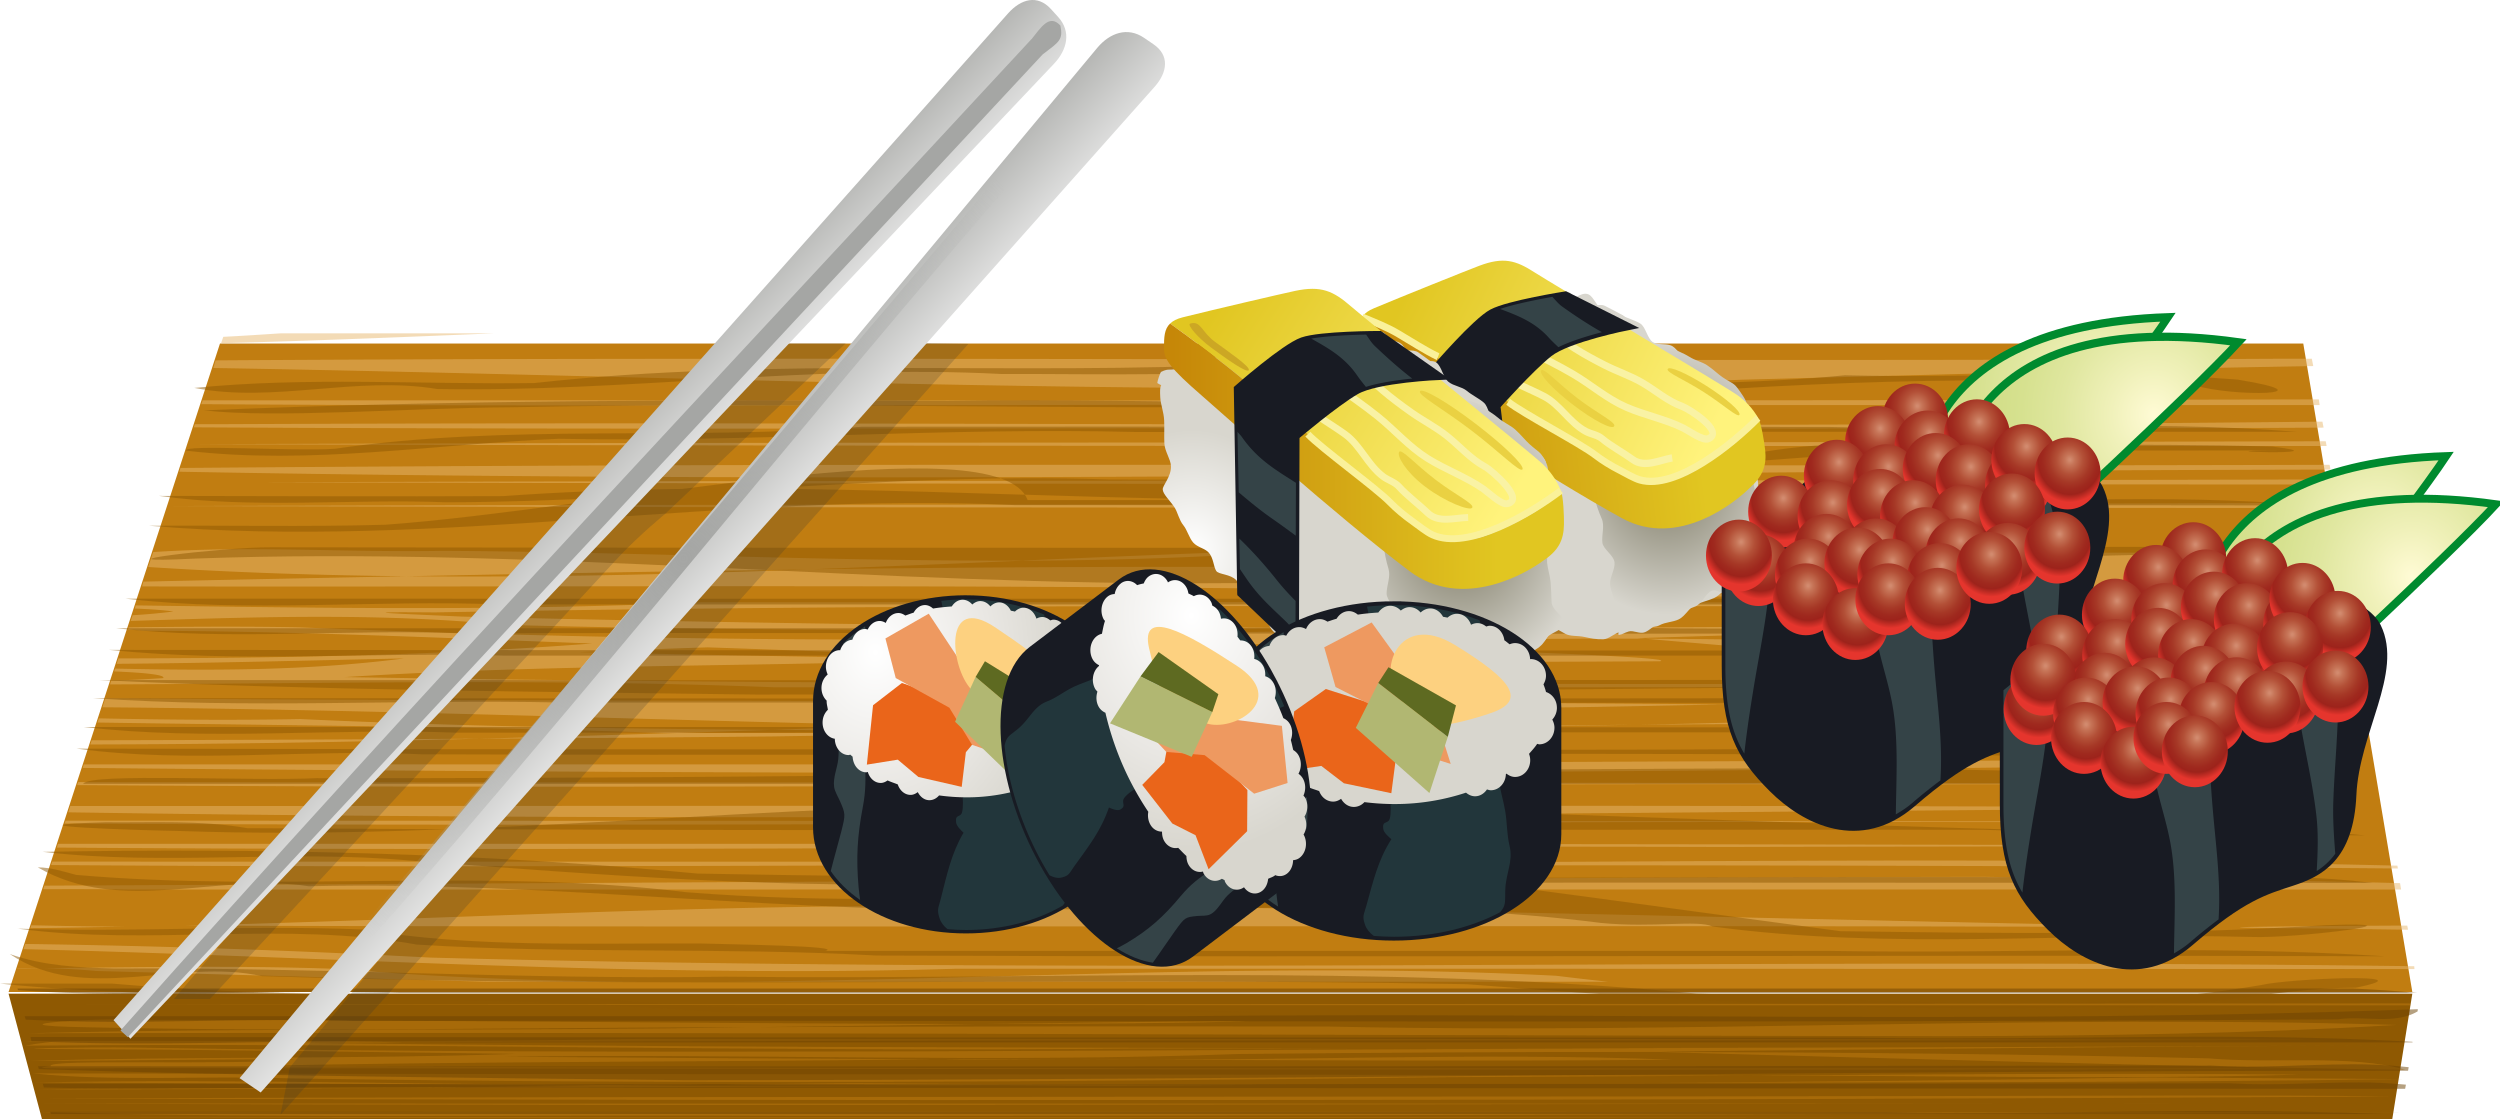 <?xml version="1.0"?>
<svg xmlns="http://www.w3.org/2000/svg" xmlns:xlink="http://www.w3.org/1999/xlink" version="1.0" width="623.939" height="279.274" viewBox="0 0 623.939 279.274">
  <defs>
    <radialGradient cx="82.648" cy="253.4" r="15.38" id="v" gradientUnits="userSpaceOnUse">
      <stop offset=".022" stop-color="#d28a6e"/>
      <stop offset=".128" stop-color="#c67457"/>
      <stop offset=".34" stop-color="#b35037"/>
      <stop offset=".532" stop-color="#a63826"/>
      <stop offset=".696" stop-color="#9f291e"/>
      <stop offset=".813" stop-color="#9d231b"/>
      <stop offset="1" stop-color="#e5352d"/>
    </radialGradient>
    <radialGradient cx="50.091" cy="253.4" r="15.38" id="x" gradientUnits="userSpaceOnUse">
      <stop offset=".022" stop-color="#d28a6e"/>
      <stop offset=".128" stop-color="#c67457"/>
      <stop offset=".34" stop-color="#b35037"/>
      <stop offset=".532" stop-color="#a63826"/>
      <stop offset=".696" stop-color="#9f291e"/>
      <stop offset=".813" stop-color="#9d231b"/>
      <stop offset="1" stop-color="#e5352d"/>
    </radialGradient>
    <radialGradient cx="297.38" cy="383.93" r="59.114" id="W" gradientUnits="userSpaceOnUse" gradientTransform="rotate(-7.904 -40.554 71.787)">
      <stop offset=".017" stop-color="#fff"/>
      <stop offset=".819" stop-color="#d8d6ce"/>
    </radialGradient>
    <radialGradient cx="236.41" cy="342.89" r="61.21" id="O" gradientUnits="userSpaceOnUse">
      <stop offset=".017" stop-color="#fff"/>
      <stop offset=".819" stop-color="#d8d6ce"/>
    </radialGradient>
    <radialGradient cx="360.25" cy="337.05" r="57.559" id="P" gradientUnits="userSpaceOnUse">
      <stop offset=".214" stop-color="#908d7b"/>
      <stop offset="1" stop-color="#d8d6ce"/>
    </radialGradient>
    <radialGradient cx="112.76" cy="272.12" r="15.377" id="aN" xlink:href="#c" gradientUnits="userSpaceOnUse"/>
    <radialGradient cx="92.416" cy="285.14" r="15.378" id="aM" xlink:href="#d" gradientUnits="userSpaceOnUse"/>
    <radialGradient cx="72.88" cy="283.51" r="15.377" id="aL" xlink:href="#e" gradientUnits="userSpaceOnUse"/>
    <radialGradient cx="59.859" cy="292.46" r="15.377" id="aK" xlink:href="#f" gradientUnits="userSpaceOnUse"/>
    <radialGradient cx="40.324" cy="283.51" r="15.377" id="aJ" xlink:href="#g" gradientUnits="userSpaceOnUse"/>
    <radialGradient cx="93.229" cy="276.19" r="15.378" id="aI" xlink:href="#h" gradientUnits="userSpaceOnUse"/>
    <radialGradient cx="73.694" cy="274.56" r="15.381" id="aH" xlink:href="#i" gradientUnits="userSpaceOnUse"/>
    <radialGradient cx="60.673" cy="270.49" r="15.378" id="aG" xlink:href="#j" gradientUnits="userSpaceOnUse"/>
    <radialGradient cx="41.138" cy="274.56" r="15.381" id="aF" xlink:href="#k" gradientUnits="userSpaceOnUse"/>
    <radialGradient cx="13.889" cy="267.68" r="15.38" id="aE" xlink:href="#l" gradientUnits="userSpaceOnUse"/>
    <radialGradient cx="21.606" cy="272.93" r="15.377" id="aD" xlink:href="#m" gradientUnits="userSpaceOnUse"/>
    <radialGradient cx="139.62" cy="264.79" r="15.377" id="aC" xlink:href="#n" gradientUnits="userSpaceOnUse"/>
    <radialGradient cx="120.09" cy="268.86" r="15.378" id="aB" xlink:href="#o" gradientUnits="userSpaceOnUse"/>
    <radialGradient cx="100.55" cy="267.23" r="15.379" id="aA" xlink:href="#p" gradientUnits="userSpaceOnUse"/>
    <radialGradient cx="87.53" cy="263.16" r="15.377" id="az" xlink:href="#q" gradientUnits="userSpaceOnUse"/>
    <radialGradient cx="67.998" cy="267.23" r="15.379" id="ay" xlink:href="#r" gradientUnits="userSpaceOnUse"/>
    <radialGradient cx="48.463" cy="265.61" r="15.381" id="ax" xlink:href="#s" gradientUnits="userSpaceOnUse"/>
    <radialGradient cx="121.71" cy="250.95" r="15.377" id="aw" xlink:href="#t" gradientUnits="userSpaceOnUse"/>
    <radialGradient cx="102.18" cy="255.02" r="15.381" id="av" xlink:href="#u" gradientUnits="userSpaceOnUse"/>
    <radialGradient cx="82.648" cy="253.4" r="15.38" id="au" xlink:href="#v" gradientUnits="userSpaceOnUse"/>
    <radialGradient cx="69.626" cy="249.32" r="15.379" id="at" xlink:href="#w" gradientUnits="userSpaceOnUse"/>
    <radialGradient cx="50.091" cy="253.4" r="15.38" id="as" xlink:href="#x" gradientUnits="userSpaceOnUse"/>
    <radialGradient cx="30.556" cy="251.77" r="15.381" id="ar" xlink:href="#y" gradientUnits="userSpaceOnUse"/>
    <radialGradient cx="143.69" cy="237.93" r="15.378" id="aq" xlink:href="#z" gradientUnits="userSpaceOnUse"/>
    <radialGradient cx="126.6" cy="233.05" r="15.38" id="ap" xlink:href="#A" gradientUnits="userSpaceOnUse"/>
    <radialGradient cx="124.16" cy="242" r="15.379" id="ao" xlink:href="#B" gradientUnits="userSpaceOnUse"/>
    <radialGradient cx="104.62" cy="240.37" r="15.378" id="an" xlink:href="#C" gradientUnits="userSpaceOnUse"/>
    <radialGradient cx="91.601" cy="236.3" r="15.379" id="am" xlink:href="#D" gradientUnits="userSpaceOnUse"/>
    <radialGradient cx="72.066" cy="240.37" r="15.378" id="al" xlink:href="#E" gradientUnits="userSpaceOnUse"/>
    <radialGradient cx="52.534" cy="238.75" r="15.379" id="ak" xlink:href="#F" gradientUnits="userSpaceOnUse"/>
    <radialGradient cx="107.88" cy="224.1" r="15.381" id="aj" xlink:href="#G" gradientUnits="userSpaceOnUse"/>
    <radialGradient cx="88.343" cy="228.16" r="15.381" id="ai" xlink:href="#H" gradientUnits="userSpaceOnUse"/>
    <radialGradient cx="68.812" cy="226.54" r="15.378" id="ah" xlink:href="#I" gradientUnits="userSpaceOnUse"/>
    <radialGradient cx="83.461" cy="218.4" r="15.377" id="ag" xlink:href="#J" gradientUnits="userSpaceOnUse"/>
    <radialGradient cx="177.05" cy="221.69" r="64.244" id="af" xlink:href="#K" gradientUnits="userSpaceOnUse"/>
    <radialGradient cx="126.6" cy="241.5" r="60.32" id="ae" xlink:href="#L" gradientUnits="userSpaceOnUse" gradientTransform="rotate(-9.086 -21.686 46.235)"/>
    <radialGradient cx="126.6" cy="241.5" r="60.32" id="L" gradientUnits="userSpaceOnUse" gradientTransform="rotate(-9.086 -21.686 46.235)">
      <stop offset="0" stop-color="#fffbd5"/>
      <stop offset=".265" stop-color="#f0f1ba"/>
      <stop offset=".563" stop-color="#e0e7a0"/>
      <stop offset=".818" stop-color="#d6e18f"/>
      <stop offset="1" stop-color="#d2de88"/>
    </radialGradient>
    <radialGradient cx="177.05" cy="221.69" r="64.244" id="K" gradientUnits="userSpaceOnUse">
      <stop offset="0" stop-color="#fffbd5"/>
      <stop offset=".265" stop-color="#f0f1ba"/>
      <stop offset=".563" stop-color="#e0e7a0"/>
      <stop offset=".818" stop-color="#d6e18f"/>
      <stop offset="1" stop-color="#d2de88"/>
    </radialGradient>
    <radialGradient cx="83.461" cy="218.4" r="15.377" id="J" gradientUnits="userSpaceOnUse">
      <stop offset=".022" stop-color="#d28a6e"/>
      <stop offset=".128" stop-color="#c67457"/>
      <stop offset=".34" stop-color="#b35037"/>
      <stop offset=".532" stop-color="#a63826"/>
      <stop offset=".696" stop-color="#9f291e"/>
      <stop offset=".813" stop-color="#9d231b"/>
      <stop offset="1" stop-color="#e5352d"/>
    </radialGradient>
    <radialGradient cx="83.461" cy="218.4" r="15.377" id="aQ" xlink:href="#J" gradientUnits="userSpaceOnUse"/>
    <radialGradient cx="68.812" cy="226.54" r="15.378" id="I" gradientUnits="userSpaceOnUse">
      <stop offset=".022" stop-color="#d28a6e"/>
      <stop offset=".128" stop-color="#c67457"/>
      <stop offset=".34" stop-color="#b35037"/>
      <stop offset=".532" stop-color="#a63826"/>
      <stop offset=".696" stop-color="#9f291e"/>
      <stop offset=".813" stop-color="#9d231b"/>
      <stop offset="1" stop-color="#e5352d"/>
    </radialGradient>
    <radialGradient cx="88.343" cy="228.16" r="15.381" id="H" gradientUnits="userSpaceOnUse">
      <stop offset=".022" stop-color="#d28a6e"/>
      <stop offset=".128" stop-color="#c67457"/>
      <stop offset=".34" stop-color="#b35037"/>
      <stop offset=".532" stop-color="#a63826"/>
      <stop offset=".696" stop-color="#9f291e"/>
      <stop offset=".813" stop-color="#9d231b"/>
      <stop offset="1" stop-color="#e5352d"/>
    </radialGradient>
    <radialGradient cx="107.88" cy="224.1" r="15.381" id="G" gradientUnits="userSpaceOnUse">
      <stop offset=".022" stop-color="#d28a6e"/>
      <stop offset=".128" stop-color="#c67457"/>
      <stop offset=".34" stop-color="#b35037"/>
      <stop offset=".532" stop-color="#a63826"/>
      <stop offset=".696" stop-color="#9f291e"/>
      <stop offset=".813" stop-color="#9d231b"/>
      <stop offset="1" stop-color="#e5352d"/>
    </radialGradient>
    <radialGradient cx="52.534" cy="238.75" r="15.379" id="F" gradientUnits="userSpaceOnUse">
      <stop offset=".022" stop-color="#d28a6e"/>
      <stop offset=".128" stop-color="#c67457"/>
      <stop offset=".34" stop-color="#b35037"/>
      <stop offset=".532" stop-color="#a63826"/>
      <stop offset=".696" stop-color="#9f291e"/>
      <stop offset=".813" stop-color="#9d231b"/>
      <stop offset="1" stop-color="#e5352d"/>
    </radialGradient>
    <radialGradient cx="72.066" cy="240.37" r="15.378" id="E" gradientUnits="userSpaceOnUse">
      <stop offset=".022" stop-color="#d28a6e"/>
      <stop offset=".128" stop-color="#c67457"/>
      <stop offset=".34" stop-color="#b35037"/>
      <stop offset=".532" stop-color="#a63826"/>
      <stop offset=".696" stop-color="#9f291e"/>
      <stop offset=".813" stop-color="#9d231b"/>
      <stop offset="1" stop-color="#e5352d"/>
    </radialGradient>
    <radialGradient cx="91.601" cy="236.3" r="15.379" id="D" gradientUnits="userSpaceOnUse">
      <stop offset=".022" stop-color="#d28a6e"/>
      <stop offset=".128" stop-color="#c67457"/>
      <stop offset=".34" stop-color="#b35037"/>
      <stop offset=".532" stop-color="#a63826"/>
      <stop offset=".696" stop-color="#9f291e"/>
      <stop offset=".813" stop-color="#9d231b"/>
      <stop offset="1" stop-color="#e5352d"/>
    </radialGradient>
    <radialGradient cx="91.601" cy="236.3" r="15.379" id="aW" xlink:href="#D" gradientUnits="userSpaceOnUse"/>
    <radialGradient cx="104.62" cy="240.37" r="15.378" id="C" gradientUnits="userSpaceOnUse">
      <stop offset=".022" stop-color="#d28a6e"/>
      <stop offset=".128" stop-color="#c67457"/>
      <stop offset=".34" stop-color="#b35037"/>
      <stop offset=".532" stop-color="#a63826"/>
      <stop offset=".696" stop-color="#9f291e"/>
      <stop offset=".813" stop-color="#9d231b"/>
      <stop offset="1" stop-color="#e5352d"/>
    </radialGradient>
    <radialGradient cx="124.16" cy="242" r="15.379" id="B" gradientUnits="userSpaceOnUse">
      <stop offset=".022" stop-color="#d28a6e"/>
      <stop offset=".128" stop-color="#c67457"/>
      <stop offset=".34" stop-color="#b35037"/>
      <stop offset=".532" stop-color="#a63826"/>
      <stop offset=".696" stop-color="#9f291e"/>
      <stop offset=".813" stop-color="#9d231b"/>
      <stop offset="1" stop-color="#e5352d"/>
    </radialGradient>
    <radialGradient cx="126.6" cy="233.05" r="15.38" id="A" gradientUnits="userSpaceOnUse">
      <stop offset=".022" stop-color="#d28a6e"/>
      <stop offset=".128" stop-color="#c67457"/>
      <stop offset=".34" stop-color="#b35037"/>
      <stop offset=".532" stop-color="#a63826"/>
      <stop offset=".696" stop-color="#9f291e"/>
      <stop offset=".813" stop-color="#9d231b"/>
      <stop offset="1" stop-color="#e5352d"/>
    </radialGradient>
    <radialGradient cx="143.69" cy="237.93" r="15.378" id="z" gradientUnits="userSpaceOnUse">
      <stop offset=".022" stop-color="#d28a6e"/>
      <stop offset=".128" stop-color="#c67457"/>
      <stop offset=".34" stop-color="#b35037"/>
      <stop offset=".532" stop-color="#a63826"/>
      <stop offset=".696" stop-color="#9f291e"/>
      <stop offset=".813" stop-color="#9d231b"/>
      <stop offset="1" stop-color="#e5352d"/>
    </radialGradient>
    <radialGradient cx="143.69" cy="237.93" r="15.378" id="ba" xlink:href="#z" gradientUnits="userSpaceOnUse"/>
    <radialGradient cx="30.556" cy="251.77" r="15.381" id="y" gradientUnits="userSpaceOnUse">
      <stop offset=".022" stop-color="#d28a6e"/>
      <stop offset=".128" stop-color="#c67457"/>
      <stop offset=".34" stop-color="#b35037"/>
      <stop offset=".532" stop-color="#a63826"/>
      <stop offset=".696" stop-color="#9f291e"/>
      <stop offset=".813" stop-color="#9d231b"/>
      <stop offset="1" stop-color="#e5352d"/>
    </radialGradient>
    <radialGradient cx="404.6" cy="325.05" r="62.371" id="T" gradientUnits="userSpaceOnUse" gradientTransform="matrix(1 0 0 .901 0 32.113)">
      <stop offset="0" stop-color="#a5a6a4"/>
      <stop offset="1" stop-color="#a5a6a4" stop-opacity="0"/>
    </radialGradient>
    <radialGradient cx="69.626" cy="249.32" r="15.379" id="w" gradientUnits="userSpaceOnUse">
      <stop offset=".022" stop-color="#d28a6e"/>
      <stop offset=".128" stop-color="#c67457"/>
      <stop offset=".34" stop-color="#b35037"/>
      <stop offset=".532" stop-color="#a63826"/>
      <stop offset=".696" stop-color="#9f291e"/>
      <stop offset=".813" stop-color="#9d231b"/>
      <stop offset="1" stop-color="#e5352d"/>
    </radialGradient>
    <radialGradient cx="417.86" cy="378.47" r="55.942" id="X" gradientUnits="userSpaceOnUse" gradientTransform="rotate(-7.904 -40.554 71.787)">
      <stop offset=".214" stop-color="#908d7b"/>
      <stop offset="1" stop-color="#d8d6ce"/>
    </radialGradient>
    <radialGradient cx="102.18" cy="255.02" r="15.381" id="u" gradientUnits="userSpaceOnUse">
      <stop offset=".022" stop-color="#d28a6e"/>
      <stop offset=".128" stop-color="#c67457"/>
      <stop offset=".34" stop-color="#b35037"/>
      <stop offset=".532" stop-color="#a63826"/>
      <stop offset=".696" stop-color="#9f291e"/>
      <stop offset=".813" stop-color="#9d231b"/>
      <stop offset="1" stop-color="#e5352d"/>
    </radialGradient>
    <radialGradient cx="121.71" cy="250.95" r="15.377" id="t" gradientUnits="userSpaceOnUse">
      <stop offset=".022" stop-color="#d28a6e"/>
      <stop offset=".128" stop-color="#c67457"/>
      <stop offset=".34" stop-color="#b35037"/>
      <stop offset=".532" stop-color="#a63826"/>
      <stop offset=".696" stop-color="#9f291e"/>
      <stop offset=".813" stop-color="#9d231b"/>
      <stop offset="1" stop-color="#e5352d"/>
    </radialGradient>
    <radialGradient cx="121.71" cy="250.95" r="15.377" id="bg" xlink:href="#t" gradientUnits="userSpaceOnUse"/>
    <radialGradient cx="48.463" cy="265.61" r="15.381" id="s" gradientUnits="userSpaceOnUse">
      <stop offset=".022" stop-color="#d28a6e"/>
      <stop offset=".128" stop-color="#c67457"/>
      <stop offset=".34" stop-color="#b35037"/>
      <stop offset=".532" stop-color="#a63826"/>
      <stop offset=".696" stop-color="#9f291e"/>
      <stop offset=".813" stop-color="#9d231b"/>
      <stop offset="1" stop-color="#e5352d"/>
    </radialGradient>
    <radialGradient cx="67.998" cy="267.23" r="15.379" id="r" gradientUnits="userSpaceOnUse">
      <stop offset=".022" stop-color="#d28a6e"/>
      <stop offset=".128" stop-color="#c67457"/>
      <stop offset=".34" stop-color="#b35037"/>
      <stop offset=".532" stop-color="#a63826"/>
      <stop offset=".696" stop-color="#9f291e"/>
      <stop offset=".813" stop-color="#9d231b"/>
      <stop offset="1" stop-color="#e5352d"/>
    </radialGradient>
    <radialGradient cx="87.53" cy="263.16" r="15.377" id="q" gradientUnits="userSpaceOnUse">
      <stop offset=".022" stop-color="#d28a6e"/>
      <stop offset=".128" stop-color="#c67457"/>
      <stop offset=".34" stop-color="#b35037"/>
      <stop offset=".532" stop-color="#a63826"/>
      <stop offset=".696" stop-color="#9f291e"/>
      <stop offset=".813" stop-color="#9d231b"/>
      <stop offset="1" stop-color="#e5352d"/>
    </radialGradient>
    <radialGradient cx="87.53" cy="263.16" r="15.377" id="bj" xlink:href="#q" gradientUnits="userSpaceOnUse"/>
    <radialGradient cx="100.55" cy="267.23" r="15.379" id="p" gradientUnits="userSpaceOnUse">
      <stop offset=".022" stop-color="#d28a6e"/>
      <stop offset=".128" stop-color="#c67457"/>
      <stop offset=".34" stop-color="#b35037"/>
      <stop offset=".532" stop-color="#a63826"/>
      <stop offset=".696" stop-color="#9f291e"/>
      <stop offset=".813" stop-color="#9d231b"/>
      <stop offset="1" stop-color="#e5352d"/>
    </radialGradient>
    <radialGradient cx="120.09" cy="268.86" r="15.378" id="o" gradientUnits="userSpaceOnUse">
      <stop offset=".022" stop-color="#d28a6e"/>
      <stop offset=".128" stop-color="#c67457"/>
      <stop offset=".34" stop-color="#b35037"/>
      <stop offset=".532" stop-color="#a63826"/>
      <stop offset=".696" stop-color="#9f291e"/>
      <stop offset=".813" stop-color="#9d231b"/>
      <stop offset="1" stop-color="#e5352d"/>
    </radialGradient>
    <radialGradient cx="120.09" cy="268.86" r="15.378" id="bl" xlink:href="#o" gradientUnits="userSpaceOnUse"/>
    <radialGradient cx="139.62" cy="264.79" r="15.377" id="n" gradientUnits="userSpaceOnUse">
      <stop offset=".022" stop-color="#d28a6e"/>
      <stop offset=".128" stop-color="#c67457"/>
      <stop offset=".34" stop-color="#b35037"/>
      <stop offset=".532" stop-color="#a63826"/>
      <stop offset=".696" stop-color="#9f291e"/>
      <stop offset=".813" stop-color="#9d231b"/>
      <stop offset="1" stop-color="#e5352d"/>
    </radialGradient>
    <radialGradient cx="21.606" cy="272.93" r="15.377" id="m" gradientUnits="userSpaceOnUse">
      <stop offset=".022" stop-color="#d28a6e"/>
      <stop offset=".128" stop-color="#c67457"/>
      <stop offset=".34" stop-color="#b35037"/>
      <stop offset=".532" stop-color="#a63826"/>
      <stop offset=".696" stop-color="#9f291e"/>
      <stop offset=".813" stop-color="#9d231b"/>
      <stop offset="1" stop-color="#e5352d"/>
    </radialGradient>
    <radialGradient cx="13.889" cy="267.68" r="15.38" id="l" gradientUnits="userSpaceOnUse">
      <stop offset=".022" stop-color="#d28a6e"/>
      <stop offset=".128" stop-color="#c67457"/>
      <stop offset=".34" stop-color="#b35037"/>
      <stop offset=".532" stop-color="#a63826"/>
      <stop offset=".696" stop-color="#9f291e"/>
      <stop offset=".813" stop-color="#9d231b"/>
      <stop offset="1" stop-color="#e5352d"/>
    </radialGradient>
    <radialGradient cx="41.138" cy="274.56" r="15.381" id="k" gradientUnits="userSpaceOnUse">
      <stop offset=".022" stop-color="#d28a6e"/>
      <stop offset=".128" stop-color="#c67457"/>
      <stop offset=".34" stop-color="#b35037"/>
      <stop offset=".532" stop-color="#a63826"/>
      <stop offset=".696" stop-color="#9f291e"/>
      <stop offset=".813" stop-color="#9d231b"/>
      <stop offset="1" stop-color="#e5352d"/>
    </radialGradient>
    <radialGradient cx="60.673" cy="270.49" r="15.378" id="j" gradientUnits="userSpaceOnUse">
      <stop offset=".022" stop-color="#d28a6e"/>
      <stop offset=".128" stop-color="#c67457"/>
      <stop offset=".34" stop-color="#b35037"/>
      <stop offset=".532" stop-color="#a63826"/>
      <stop offset=".696" stop-color="#9f291e"/>
      <stop offset=".813" stop-color="#9d231b"/>
      <stop offset="1" stop-color="#e5352d"/>
    </radialGradient>
    <radialGradient cx="73.694" cy="274.56" r="15.381" id="i" gradientUnits="userSpaceOnUse">
      <stop offset=".022" stop-color="#d28a6e"/>
      <stop offset=".128" stop-color="#c67457"/>
      <stop offset=".34" stop-color="#b35037"/>
      <stop offset=".532" stop-color="#a63826"/>
      <stop offset=".696" stop-color="#9f291e"/>
      <stop offset=".813" stop-color="#9d231b"/>
      <stop offset="1" stop-color="#e5352d"/>
    </radialGradient>
    <radialGradient cx="93.229" cy="276.19" r="15.378" id="h" gradientUnits="userSpaceOnUse">
      <stop offset=".022" stop-color="#d28a6e"/>
      <stop offset=".128" stop-color="#c67457"/>
      <stop offset=".34" stop-color="#b35037"/>
      <stop offset=".532" stop-color="#a63826"/>
      <stop offset=".696" stop-color="#9f291e"/>
      <stop offset=".813" stop-color="#9d231b"/>
      <stop offset="1" stop-color="#e5352d"/>
    </radialGradient>
    <radialGradient cx="40.324" cy="283.51" r="15.377" id="g" gradientUnits="userSpaceOnUse">
      <stop offset=".022" stop-color="#d28a6e"/>
      <stop offset=".128" stop-color="#c67457"/>
      <stop offset=".34" stop-color="#b35037"/>
      <stop offset=".532" stop-color="#a63826"/>
      <stop offset=".696" stop-color="#9f291e"/>
      <stop offset=".813" stop-color="#9d231b"/>
      <stop offset="1" stop-color="#e5352d"/>
    </radialGradient>
    <radialGradient cx="40.324" cy="283.51" r="15.377" id="bt" xlink:href="#g" gradientUnits="userSpaceOnUse"/>
    <radialGradient cx="59.859" cy="292.46" r="15.377" id="f" gradientUnits="userSpaceOnUse">
      <stop offset=".022" stop-color="#d28a6e"/>
      <stop offset=".128" stop-color="#c67457"/>
      <stop offset=".34" stop-color="#b35037"/>
      <stop offset=".532" stop-color="#a63826"/>
      <stop offset=".696" stop-color="#9f291e"/>
      <stop offset=".813" stop-color="#9d231b"/>
      <stop offset="1" stop-color="#e5352d"/>
    </radialGradient>
    <radialGradient cx="59.859" cy="292.46" r="15.377" id="bu" xlink:href="#f" gradientUnits="userSpaceOnUse"/>
    <radialGradient cx="72.88" cy="283.51" r="15.377" id="e" gradientUnits="userSpaceOnUse">
      <stop offset=".022" stop-color="#d28a6e"/>
      <stop offset=".128" stop-color="#c67457"/>
      <stop offset=".34" stop-color="#b35037"/>
      <stop offset=".532" stop-color="#a63826"/>
      <stop offset=".696" stop-color="#9f291e"/>
      <stop offset=".813" stop-color="#9d231b"/>
      <stop offset="1" stop-color="#e5352d"/>
    </radialGradient>
    <radialGradient cx="72.88" cy="283.51" r="15.377" id="bv" xlink:href="#e" gradientUnits="userSpaceOnUse"/>
    <radialGradient cx="92.416" cy="285.14" r="15.378" id="d" gradientUnits="userSpaceOnUse">
      <stop offset=".022" stop-color="#d28a6e"/>
      <stop offset=".128" stop-color="#c67457"/>
      <stop offset=".34" stop-color="#b35037"/>
      <stop offset=".532" stop-color="#a63826"/>
      <stop offset=".696" stop-color="#9f291e"/>
      <stop offset=".813" stop-color="#9d231b"/>
      <stop offset="1" stop-color="#e5352d"/>
    </radialGradient>
    <radialGradient cx="92.416" cy="285.14" r="15.378" id="bw" xlink:href="#d" gradientUnits="userSpaceOnUse"/>
    <radialGradient cx="112.76" cy="272.12" r="15.377" id="c" gradientUnits="userSpaceOnUse">
      <stop offset=".022" stop-color="#d28a6e"/>
      <stop offset=".128" stop-color="#c67457"/>
      <stop offset=".34" stop-color="#b35037"/>
      <stop offset=".532" stop-color="#a63826"/>
      <stop offset=".696" stop-color="#9f291e"/>
      <stop offset=".813" stop-color="#9d231b"/>
      <stop offset="1" stop-color="#e5352d"/>
    </radialGradient>
    <radialGradient cx="-568.72" cy="3.872" r="89.204" id="M" gradientUnits="userSpaceOnUse" gradientTransform="scale(-1 1) rotate(-57.724 -.654 -153.536)">
      <stop offset="0" stop-color="#fff"/>
      <stop offset=".604" stop-color="#e9e7e3"/>
      <stop offset="1" stop-color="#d8d6ce"/>
    </radialGradient>
    <radialGradient cx="-568.72" cy="3.872" r="89.204" id="bA" xlink:href="#M" gradientUnits="userSpaceOnUse" gradientTransform="scale(-1 1) rotate(-57.724 -.654 -153.536)"/>
    <radialGradient cx="28.763" cy="424.67" r="85.592" id="N" gradientUnits="userSpaceOnUse" gradientTransform="matrix(.878 0 0 .965 -463.036 -152.346)">
      <stop offset="0" stop-color="#fff"/>
      <stop offset=".604" stop-color="#e9e7e3"/>
      <stop offset="1" stop-color="#d8d6ce"/>
    </radialGradient>
    <radialGradient cx="28.763" cy="424.67" r="85.592" id="bz" xlink:href="#N" gradientUnits="userSpaceOnUse" gradientTransform="matrix(.878 0 0 .965 -463.036 -152.346)"/>
    <radialGradient cx="236.41" cy="342.89" r="61.21" id="aa" xlink:href="#O" gradientUnits="userSpaceOnUse"/>
    <radialGradient cx="360.25" cy="337.05" r="57.559" id="ab" xlink:href="#P" gradientUnits="userSpaceOnUse"/>
    <radialGradient cx="28.763" cy="424.67" r="85.592" id="by" xlink:href="#N" gradientUnits="userSpaceOnUse" gradientTransform="matrix(.533 0 0 .644 22.44 -112.168)"/>
    <radialGradient cx="112.76" cy="272.12" r="15.377" id="bx" xlink:href="#c" gradientUnits="userSpaceOnUse" gradientTransform="matrix(.632 0 0 .689 493.235 93.88)"/>
    <radialGradient cx="93.229" cy="276.19" r="15.378" id="bs" xlink:href="#h" gradientUnits="userSpaceOnUse" gradientTransform="matrix(.632 0 0 .689 491.613 93.88)"/>
    <radialGradient cx="73.694" cy="274.56" r="15.381" id="br" xlink:href="#i" gradientUnits="userSpaceOnUse" gradientTransform="matrix(.632 0 0 .689 493.235 93.88)"/>
    <radialGradient cx="60.673" cy="270.49" r="15.378" id="bq" xlink:href="#j" gradientUnits="userSpaceOnUse" gradientTransform="matrix(.632 0 0 .689 493.235 93.88)"/>
    <radialGradient cx="41.138" cy="274.56" r="15.381" id="bp" xlink:href="#k" gradientUnits="userSpaceOnUse" gradientTransform="matrix(.632 0 0 .689 493.235 93.88)"/>
    <radialGradient cx="13.889" cy="267.68" r="15.38" id="bo" xlink:href="#l" gradientUnits="userSpaceOnUse" gradientTransform="matrix(.632 0 0 .689 499.803 90.196)"/>
    <radialGradient cx="21.606" cy="272.93" r="15.377" id="bn" xlink:href="#m" gradientUnits="userSpaceOnUse" gradientTransform="matrix(.632 0 0 .689 493.235 93.88)"/>
    <radialGradient cx="139.62" cy="264.79" r="15.377" id="bm" xlink:href="#n" gradientUnits="userSpaceOnUse" gradientTransform="matrix(.632 0 0 .689 493.235 93.88)"/>
    <radialGradient cx="100.55" cy="267.23" r="15.379" id="bk" xlink:href="#p" gradientUnits="userSpaceOnUse" gradientTransform="matrix(.632 0 0 .689 493.235 93.88)"/>
    <radialGradient cx="67.998" cy="267.23" r="15.379" id="bi" xlink:href="#r" gradientUnits="userSpaceOnUse" gradientTransform="matrix(.632 0 0 .689 493.235 93.88)"/>
    <radialGradient cx="48.463" cy="265.61" r="15.381" id="bh" xlink:href="#s" gradientUnits="userSpaceOnUse" gradientTransform="matrix(.632 0 0 .689 493.235 93.88)"/>
    <radialGradient cx="102.18" cy="255.02" r="15.381" id="bf" xlink:href="#u" gradientUnits="userSpaceOnUse" gradientTransform="matrix(.632 0 0 .689 491.613 93.88)"/>
    <radialGradient cx="82.648" cy="253.4" r="15.38" id="be" xlink:href="#v" gradientUnits="userSpaceOnUse" gradientTransform="matrix(.632 0 0 .689 493.235 93.88)"/>
    <radialGradient cx="69.626" cy="249.32" r="15.379" id="bd" xlink:href="#w" gradientUnits="userSpaceOnUse" gradientTransform="matrix(.632 0 0 .689 493.235 93.88)"/>
    <radialGradient cx="50.091" cy="253.4" r="15.38" id="bc" xlink:href="#x" gradientUnits="userSpaceOnUse" gradientTransform="matrix(.632 0 0 .689 494.857 93.88)"/>
    <radialGradient cx="30.556" cy="251.77" r="15.381" id="bb" xlink:href="#y" gradientUnits="userSpaceOnUse" gradientTransform="matrix(.632 0 0 .689 493.235 93.88)"/>
    <radialGradient cx="126.6" cy="233.05" r="15.38" id="aZ" xlink:href="#A" gradientUnits="userSpaceOnUse" gradientTransform="matrix(.632 0 0 .689 493.235 93.88)"/>
    <radialGradient cx="124.16" cy="242" r="15.379" id="aY" xlink:href="#B" gradientUnits="userSpaceOnUse" gradientTransform="matrix(.632 0 0 .689 493.235 93.88)"/>
    <radialGradient cx="104.62" cy="240.37" r="15.378" id="aX" xlink:href="#C" gradientUnits="userSpaceOnUse" gradientTransform="matrix(.632 0 0 .689 493.235 93.88)"/>
    <radialGradient cx="72.066" cy="240.37" r="15.378" id="aV" xlink:href="#E" gradientUnits="userSpaceOnUse" gradientTransform="matrix(.632 0 0 .689 493.235 93.88)"/>
    <radialGradient cx="52.534" cy="238.75" r="15.379" id="aU" xlink:href="#F" gradientUnits="userSpaceOnUse" gradientTransform="matrix(.632 0 0 .689 493.235 93.88)"/>
    <radialGradient cx="107.88" cy="224.1" r="15.381" id="aT" xlink:href="#G" gradientUnits="userSpaceOnUse" gradientTransform="matrix(.632 0 0 .689 493.235 93.88)"/>
    <radialGradient cx="88.343" cy="228.16" r="15.381" id="aS" xlink:href="#H" gradientUnits="userSpaceOnUse" gradientTransform="matrix(.632 0 0 .689 493.235 93.88)"/>
    <radialGradient cx="68.812" cy="226.54" r="15.378" id="aR" xlink:href="#I" gradientUnits="userSpaceOnUse" gradientTransform="matrix(.632 0 0 .689 493.235 93.88)"/>
    <radialGradient cx="177.05" cy="221.69" r="64.244" id="aP" xlink:href="#K" gradientUnits="userSpaceOnUse" gradientTransform="matrix(.632 0 0 .689 488.094 99.646)"/>
    <radialGradient cx="126.6" cy="241.5" r="60.32" id="aO" xlink:href="#L" gradientUnits="userSpaceOnUse" gradientTransform="matrix(.624 -.109 .1 .681 488.448 91.92)"/>
    <linearGradient x1="434.34" y1="553.16" x2="435.24" y2="515.68" id="V" xlink:href="#b" gradientUnits="userSpaceOnUse" gradientTransform="matrix(-.583 .636 -.604 -.663 740.077 291.578)"/>
    <linearGradient x1="285.04" y1="346.33" x2="464.18" y2="346.33" id="Z" gradientUnits="userSpaceOnUse" gradientTransform="rotate(-7.904 -40.554 71.787)">
      <stop offset=".022" stop-color="#c68708"/>
      <stop offset=".835" stop-color="#e1c621"/>
    </linearGradient>
    <linearGradient x1="253.71" y1="235" x2="379.22" y2="327.64" id="R" gradientUnits="userSpaceOnUse" gradientTransform="matrix(.538 0 0 .541 166.859 45.096)">
      <stop offset="0" stop-color="#e1c621"/>
      <stop offset="1" stop-color="#fff37c"/>
    </linearGradient>
    <linearGradient x1="223.54" y1="303.88" x2="408.07" y2="303.88" id="Q" gradientUnits="userSpaceOnUse" gradientTransform="matrix(.538 0 0 .541 166.859 45.096)">
      <stop offset=".022" stop-color="#c68708"/>
      <stop offset=".835" stop-color="#e1c621"/>
    </linearGradient>
    <linearGradient x1="314.34" y1="279.47" x2="436.17" y2="369.4" id="Y" gradientUnits="userSpaceOnUse" gradientTransform="rotate(-7.904 -40.554 71.787)">
      <stop offset="0" stop-color="#e1c621"/>
      <stop offset="1" stop-color="#fff37c"/>
    </linearGradient>
    <linearGradient x1="274.69" y1="39.486" x2="415.44" y2="-153.45" id="a" gradientUnits="userSpaceOnUse" gradientTransform="rotate(27.563 -5.132 3.994)">
      <stop offset="0" stop-color="#eb994c"/>
      <stop offset=".065" stop-color="#e78447"/>
      <stop offset=".159" stop-color="#e36742"/>
      <stop offset="1" stop-color="#f8ba85"/>
    </linearGradient>
    <linearGradient id="b">
      <stop offset="0" stop-color="#a5a6a3"/>
      <stop offset="1" stop-color="#efefef"/>
    </linearGradient>
    <linearGradient x1="223.54" y1="303.88" x2="408.07" y2="303.88" id="ad" xlink:href="#Q" gradientUnits="userSpaceOnUse" gradientTransform="matrix(.541 0 0 .61 167.635 37.063)"/>
    <linearGradient x1="253.71" y1="235" x2="379.22" y2="327.64" id="ac" xlink:href="#R" gradientUnits="userSpaceOnUse" gradientTransform="matrix(.541 0 0 .61 167.635 37.063)"/>
    <linearGradient x1="434.34" y1="553.16" x2="435.24" y2="515.68" id="S" xlink:href="#b" gradientUnits="userSpaceOnUse" gradientTransform="matrix(-.562 .653 -.753 -.511 837.042 213.34)"/>
    <filter color-interpolation-filters="sRGB" id="U">
      <feGaussianBlur stdDeviation=".768"/>
    </filter>
  </defs>
  <g transform="translate(1.942 -108.44)">
    <path d="M52.963 194.174L.19 356.024h599.925l-27.218-161.85H52.963z" fill="#c17d11"/>
    <path d="M8.524 387.714L.19 356.429h599.925l-4.999 31.285H8.524z" fill="#8f5902"/>
    <path d="M68.027 191.64c-4.732.303-9.487.633-14.242.861l-.556 1.597c22.664-.583 45.261-1.52 67.925-2.459H68.027zm131.028 6.337c-49.082 0-98.12.076-147.203.406l-.556 1.901c127.162 2.13 254.368 8.29 381.552 2.916 47.528-1.217 95.01-2.612 142.538-3.397l-.355-1.826c-3.089 0-6.177-.025-9.244 0-122.251.66-244.525.026-366.754 0h.022zm377.731 10.141c-176.045.431-352.09.228-528.134.228l-.356.964c126.985.836 254.013-.254 380.997.228h147.693l-.2-1.42zm.911 5.552c-174.378 1.826-348.756-.177-523.135.634h-7.865l-.267.786c132.961.76 266.011-.127 398.972.33 44.173-.203 88.367 0 132.562-.254l-.29-1.496h.023zm.822 4.893c-177.333.507-354.622.076-531.956.735 177.4.558 354.756.431 532.156.457l-.222-1.217.022.025zm-338.78 5.882c-65.547.025-131.095.253-196.642.786l-.267.938c178.911 3.296 357.934-.203 536.867-.533l-.222-1.191c-113.253.355-226.506-.05-339.758 0h.022zm340.38 3.65c-172.423.457-344.868.127-517.291.71 172.512.457 345.001.457 517.513.558l-.2-1.267h-.022zm1.044 5.857c-180.377.608-360.733.178-541.11.786 180.422.482 360.822.38 541.244.482l-.134-1.268zm-519.802 11.56c-8.576-.025-17.02.178-25.063.71l-1.244 3.727c21.464 1.395 42.928 2.08 64.436 2.307 33.24-.659 66.525-1.267 99.765-1.673-33.262 1.217-66.525 2.003-99.765 1.673-21.886.431-43.75.862-65.636 1.344l-.333 1.192c129.472.253 258.923-1.116 388.351 2.61 52.06-1.013 104.854.914 156.292-8.492-56.105-6.262-114.764.837-171.512 2.23-68.57-1.546-137.139-1.47-205.73-.633a9130.41 9130.41 0 0052.638-2.155c-48.328.203-96.677-2.155-144.982-2.434-14.998.28-31.33-.355-47.217-.405zm192.199 2.865c21.108-.1 42.217-.684 63.325-2.154l-5.444-.203c-19.308.659-38.595 1.47-57.904 2.307l.023.05zm-80.28 10.37c-47.127 2.155-94.232 1.47-141.36.785l-.2.786c3.822.153 7.178.38 9.644.736-2.8.355-6.333.71-10.199.938l-.489 1.42c30.952-.99 61.926-2.08 92.9.963 97.765 2.662 195.575.076 293.363.938-60.859.912-121.94.05-182.888 2.712-53.793.229-107.587-.81-161.38-3.016-14.154-.28-28.307-.153-42.483 0l-.223.557c1.645.076 3.244.178 4.866.305 37.018.076 74.036 1.8 111.031 3.169-39.35 3.042-78.812 3.65-118.252 3.726l-.422 1.344c23.908-.177 47.838-.837 71.724-1.344-23.997 3.093-48.06 3.068-72.146 2.536l-.2.71c7.621.304 12.932.861 12.22 1.673-4.31.279-8.665.481-12.976.634l-.288.938c55.237-.254 110.497-1.47 165.757.71 122.873-.102 248.724.253 369.887-.457-159.092-.913-318.205.532-477.163-2.079 52.527-3.321 105.098-2.51 157.603-4.513a9230.793 9230.793 0 01-99.01-1.723c10.687-.431 21.397-.862 32.085-1.192 24.663.811 49.327 1.927 74.013 2.611 15.153-.659 30.285-1.52 45.416-2.865 38.151-1.267 76.346-2.028 114.564-1.901l-1.867-.152c58.904-1.75 117.785-3.803 176.711-4.437-156.758 2.409-313.56 2.89-470.296-.938-14.843-.684-30.508-1.242-6.6-1.04 151.27-2.813 302.563-.76 453.833-1.977-129.05-.862-258.124-.481-387.174-.557zm235.371 9.101c34.863 3.017 69.703 5.907 104.587 8.392 14.865.583 31.64 2.18 47.905 3.245h.267c9.488.634 18.798 1.065 27.508 1.04l-.556-3.423c-59.681-6.516-119.696-9.026-179.71-9.254zm-159.98 4.74c-2.2.102-4.377.254-6.577.33 56.66.685 113.297.888 170.246.558.578-.101.31-.279-.489-.405h-.067c-6.221-.964-44.683-2.485-58.259-2.46-35.018 3.017-69.97 2.941-104.854 1.978zM24.321 282.73l-.688 2.23c66.525.533 133.05 3.068 199.553 4.514 55.726-1.953 111.475-3.88 167.201-4.513 12.62-.203 25.22-.457 37.84-.71-134.628-1.192-269.278-.558-403.905-1.521zm403.906 1.52c30.996.254 61.992.685 92.988 1.193 11.532-.584 23.042-1.268 34.574-1.978-42.506-1.166-85.034-.127-127.562.786zm92.988 1.193c-37.973 1.926-75.99 3.067-114.008 3.878 58.526-.481 117.052-.05 175.534-2.712a9959.54 9959.54 0 00-61.526-1.166zm-298.007 4.03c-10.82.38-21.62.736-32.44 1.116 30.218.203 60.414.228 90.61.482-8.443.076-16.93.203-25.396.304h55.193c-9.688-.152-19.398-.228-29.086-.304 41.04-.431 82.08-.913 123.096-1.75-8.443.076-16.953.203-25.419.305-52.193 1.495-104.365.988-156.558-.152zm32.774 1.902h-88.878c-16.51.532-33.018.989-49.505 1.42 24.397-.127 48.772-.33 73.169-.558 21.73-.355 43.483-.634 65.214-.862zm-138.383 1.42c-32.218.202-64.436.33-96.655.405l-.355 1.04c32.351-.051 64.658-.609 97.01-1.445zm49.505-1.42c7.888-.254 15.776-.532 23.664-.786-39.24-.279-78.524-.862-117.764-2.687-16.753.33-33.506.177-50.26-.178l-.355 1.04c47.216.735 94.454.988 141.649 2.61h3.066zm361.755 6.744c-17.798.025-36.285.253-52.35.152-65.858.177-131.694.532-197.552.938-86.656.025-173.312 0-259.968 0l-.289.887c186.11 1.775 372.31 1.927 558.42-1.267-13.355-.66-30.486-.761-48.261-.71zm-511.314 5.526l-.222.736c154.558 1.115 309.139-.533 463.697-.178 14.62-.076 66.436.026 60.637-.228-174.711-.279-349.4-.228-524.112-.33zm240.659 5.882c-80.857.026-161.758.076-242.615.076l-.488 1.572c188.554 2.89 377.13-.076 565.684-1.192-107.542-.43-215.062-.507-322.604-.456h.023zm-243.792 3.727l-.222.71c163.868.938 327.67-.685 491.538-.33 16.132-.05 63.281.026 62.703-.152-184.665-.152-369.353-.177-554.02-.228zm-1.889 5.78l-.266.938c138.827 1.014 277.698-.557 416.547-.152 40.573-.127 81.146-.025 121.719-.405-179.334-.482-358.667-.38-537.978-.38h-.022zm477.03 4.183c-80.213-.101-160.514 1.09-240.726.254-79.257.025-158.491.05-237.748 0l-.267.862c106.942.786 213.974-.228 320.938.076 88.256-.05 176.511.025 264.767.786l-.133-.71c-35.596-.862-71.192-1.217-106.81-1.268h-.022zm3.888 4.057c-161.424.355-322.893 1.47-484.317 2.205l-.267.888c7.555-.026 14.887-.026 21.375.076 189.043 0 378.064-.026 567.085 0l-.267-1.597c-34.529-.913-69.058-1.015-103.61-1.572zm-273.233 7.276c-58.615.279-117.185 3.448-175.8 4.893 168.979.583 337.98-.228 506.959.405-110.408-1.8-220.772-5.678-331.159-5.298zM5.88 339.367l-.223.71c7.933-.051 15.843-.229 23.753-.38-7.844 0-15.71-.153-23.53-.33zm591.037.076c-18.131.101-65.103.405-22.442.71 5.51.05 15.487.203 24.575.33l-.2-1.04h-1.955.022zm-592.57 4.614l-.423 1.268c77.48 1.901 154.914 7.225 232.46 4.893 121.407-.026 242.836.025 364.266.076l-.067-.71c-165.024-2.155-330.181 2.18-495.205-2.155a2582.62 2582.62 0 00-101.032-3.397v.025zm37.15 5.704c-10.843.05-21.664.203-32.507.304 4.422.076 8.8.305 13.199.71 32.551.862 65.125 1.826 97.699 2.688h39.084c-25.264-.152-50.572-1.014-75.813-3.17-13.887-.532-27.775-.608-41.662-.532zm-39.106.304v.076c1.933 0 3.844-.05 5.777-.076-1.91-.025-3.866-.025-5.777 0zm327.181.558c-50.549 0-101.098 2.535-151.647 2.84H399.43a752.731 752.731 0 01-12.976-1.496c-18.953-.964-37.928-1.344-56.882-1.344z" opacity=".5" fill="#e9b96e"/>
    <path d="M310.908 199.245c-59.792 3.017-119.807-1.85-179.466 4.791-28.286.406-56.638-1.597-84.879 1.217 19.909 3.88 40.418-3.093 60.615.28 46.994.836 93.744-6.212 140.76-3.753 26.752-.076 53.705.938 80.323-2.408-5.777-.482-11.576.126-17.353-.127zm147.76 2.84c-20.998 2.103-36.796 1.571-58.527 3.396-54.993 6.034-110.275 2.054-165.423 3.017-61.926-.304-123.918-.253-185.777 2.358 17.575 2.054 52.171-.634 76.235-.76 89.033-1.8 178.155 2.028 267.122-1.674 50.971-4.715 102.41-6.49 153.425-3.828 9.821 3.017 34.574 2.46 10.777-1.42-32.596-2.586-65.259-.278-97.855-1.064l.022-.026zm-245.459 12.853c-43.817 3.498-87.944-.862-131.583 5.501-10.066.685-38.418-1.166-37.085.482 31.04 3.65 61.926-1.648 92.9-2.966 48.016.938 95.943-2.916 143.982-1.699 96.632-.05 193.242-.076 289.875-.05-38.884-3.119-78.013-.203-117.008-1.217-80.368 0-160.713-.127-241.059-.051h-.022zm249.769 4.513c-23.33-.786-33.507 5.602-54.193 3.625-37.996 3.777-76.213 11.104-114.364 9.887-56.97-1.014-113.919-4.817-170.734-.71-28.64.127-57.282 0-85.923-.05 23.509 3.296 47.817.684 71.658 1.597 55.127-.101 110.053-7.606 165.224-5.704 47.816 0 95.744 1.572 143.404-3.702 27.619-.659 54.927-5.096 82.612-3.55 21.975 0 43.928.077 65.903.026-23.375.076 18.198 1.395-1.444-.988-34.04-.939-68.103-.051-102.143-.431zm-208.44 13.791c-7.244-19.268-106.987 2.358-160.358 6.16-19.62.559-39.24.128-58.86.254 72.058 6.085 143.982-8.645 216.107-5.146 107.653.025 215.328-.102 322.981.076-36.084-3.22-72.435-.33-108.63-1.344-70.414-.025-140.85 0-211.24 0zm-189 11.789c-11.464-.101-47.749 4.26-18.752 2.814 84.545-3.093 172.49 6.921 257.079 6.135 91.944 0 180.555-7.58 272.521-7.605-39.506-2.967-79.19-.33-118.785-1.217-130.695-.051-261.367.076-392.04-.127h-.022zm-36.106 12.828c30.952 3.6 62.237.178 93.344 1.445h455.743c-30.085-3.549-60.526-.228-90.766-1.445-152.781 0-305.562.026-458.32 0zm549.865 5.552c-93.766 3.93-187.599.736-281.387 1.826H27.01c28.263 3.143 56.86.177 85.256 1.242 149.426-.279 298.94.71 448.322-.456 6.021-1.065 13.487 1.724 18.709-2.612zm-554.02 7.226c32.618 3.32 65.525.456 98.277 1.42h457.143c-42.64-3.017-85.479-.38-128.184-1.268-142.427 0-284.831-.05-427.236-.152zm506.715 7.377c-169.757.254-339.491.203-509.248.152 52.394 2.536 111.63 2.916 164.113 3.626 133.894 0 261.123-2.51 395.062-2.434-16.51-3.499-33.307-.178-49.927-1.344zm4.288 4.589c-171.668.254-343.335.178-515.002.076 38.684 2.713 77.568.228 116.318 1.09 148.36 0 296.719.076 445.078.178-15.31-3.321-30.93-.305-46.372-1.344h-.022zm-517.358 7.276c30.885 3.575 62.104.228 93.144 1.42 157.292-.025 314.583-.152 471.875-.076-41.906-3.144-84.034-.33-126.03-1.242-146.336-.076-292.651-.127-438.966-.102h-.023zm-1.733 5.4c28.53 3.854 57.437 0 86.123 1.42 153.092.558 306.184-1.14 459.254.989 10.687.38 32.884 1.52 10.087-.938-71.058-2.865-142.249-.634-213.351-1.319-114.03.026-228.083.102-342.113-.152zm60.282 7.352c-16.71.862-56.882-1.369-58.66 1.42 189.088.05 378.175 0 567.263.025-37.173-3.118-79.057-2.966-116.364-3.904-132.227-.025-260.011 2.586-392.262 2.485l.023-.026zM24.32 313.66c-28.973.836 9.444 2.028 18.643 2.18 73.057 2.586 148.426-7.302 221.55-6.592 108.63 0 215.04 7.53 323.693 7.682-31.619-3.397-63.526-.203-95.255-1.394-144.382-.152-288.786.532-433.168-.406-11.732-2.054-23.642-1.344-35.462-1.47zm-15.553 7.377c30.44 3.55 61.281-.634 91.877 2.206 47.061 3.55 94.166 7.276 141.36 5.527 116.075-.077 232.15-.077 348.224.025-26.575-3.296-53.505-.254-80.212-1.42-112.609-.33-225.239 1.192-337.825-.913-54.415-5.197-108.875-6.388-163.424-5.425zm-1.266 3.879c20.686 12.042 45.327 1.217 67.636 4.716 60.525-1.47 120.807 7.276 181.355 5.704 47.083.43 94.255-2.535 141.16 3.448 12.954 1.267 24.13-.837 27.819.887 44.616 6.034 89.655 1.42 134.472 2.611 10.732.457 46.038-3.98 18.597-2.94-40.328 2.56-80.79 2.053-121.162 1.495-27.108-3.6-56.571-7.732-83.701-11.307-68.747-2.84-135.472 7.023-204.197 1.597-50.638-6.186-101.765.076-152.425-4.335-3.133-.837-6.288-1.876-9.554-1.876zm-5 15.287c33.04 4.412 66.547-2.002 99.566 3.98 38.195 2.384 76.568.61 114.83 2.739 125.45.507 250.902-.203 376.375.177-46.172-3.017-92.544-.583-138.805-1.343H204.033c4.932-1.243-23.797-1.623-31.33-1.851-28.174-.127-56.37 1.115-84.323-3.499-28.618-1.166-57.237.76-85.856-.203h-.022zm-2 6.338c18.71 12.626 42.262.837 62.926 5.527 100.21 3.245 200.464.102 300.696 2.003 52.837 4.183 105.786 7.2 158.824 5.679 21.309 1.394 41.84-4.792 63.126-4.817 18.93-3.803-16.932-2.282-23.642-.66-46.616 7.936-93.966 3.449-140.871 2.13-80.634-7.554-161.669-3.346-242.503-4.208-50.86.786-101.654-2.383-152.514-2.028-8.822-.279-17.576-.634-26.042-3.626zm-2.444 7.378c22.064 2.332 44.306 2.231 66.348 4.132 37.84-.786 75.701.406 113.452 3.068h135.094c-57.615-2.84-115.474 2.46-172.911-4.437-38.04.178-76.102.482-114.03-2.763H-1.943z" opacity=".5" fill="#8f5902"/>
    <path d="M599.472 358.863c-195.798.228-391.573.101-587.349.304 195.842.177 391.662.152 587.505.177l-.134-.481h-.022zM35.298 362.97c-9.51-.786-44.128 1.343-15.51 1.85 55.038 1.217 110.098.051 165.136-.025-59.926 1.116-120.185 0-179.911 1.521 160.002-.38 320.004.507 480.007.735 37.084-.152 74.168-.583 111.186-2.814-88.79-2.662-177.6 2.333-266.411.406-47.683-.101-95.366-.025-143.071.152 16.575-.203 46.327-.583 54.704-.786-68.725-.127-137.427-1.014-206.13-1.04zm208.574 1.04c18.953 0 58.282-.254 65.17-.761-21.709.101-43.44.507-65.17.76zm-87.122 3.726c-50.772.938-102.343.253-152.626.558 10.777.405 8.4-.38.267 1.115 92.5-.811 184.977 1.648 277.476.71 16.154-.025 52.616-.076 55.816-.076-88.9-.152-177.8-.253-266.678-1.344 168.668-.963 337.335-.33 506.025-.735-140.115-.304-280.187-.203-420.303-.228h.023zm442.589 1.597c-84.19.406-168.38.71-252.547.71 21.687-.025 59.97 0 71.325.076-128.895.152-257.812 1.85-386.73-.228-9.776-.178-41.35.304-13.62.406 36.395.126 72.79.71 109.164 1.166-40.35 1.343-82.034.583-121.585 1.75 19.309.024 61.615-.61 66.28-.305-15.975 1.496-63.191-.304-60.858 1.648-10.866.988 20.908.33 27.085.456 179.956.152 359.91.609 539.866.178-172.645-.33-345.29.202-517.913-.71 57.015-1.192 114.053-.964 171.09-1.674-35.84-.152-71.658-.355-107.498-.633 61.304-.837 122.607 1.571 183.91-.685 34.974-.33 69.97-.558 104.943-.507 8.977-.304 35.462-.38 51.171-.608 45.284-.457 90.589-.888 135.894-1.04h.023zm-187.021 1.673c62.014 1.699 124.05 3.499 186.087 4.437-13.309-3.955-33.373-1.445-49.193-2.865-45.617-1.065-91.256-1.52-136.894-1.572zM238.65 372.73c-16.442.178 17.754.102 23.953.152 11.176.026-19.686-.076-23.953-.152zm28.397.178c49.172.05 101.365.482 148.67 0-49.571-1.876-99.099.43-148.67 0zM6.235 376.33c20.33 2.105 42.972.507 64.17 1.243 96.01 1.52 191.998.912 288.008-.28 25.042-.177 50.105-.227 75.146-.405-142.448-.43-284.875-.253-427.302-.558h-.022zm427.302.558c46.15-.101 92.3 1.065 138.45-.253-46.15-.406-92.3-.076-138.45.253zm100.899.456c-41.262.685-82.501 1.065-123.74 1.344 62.436-.152 124.895-.05 187.332-.938-21.198-.152-42.395-.279-63.615-.406h.023zm-323.427 1.446c-8.443.101-30.751.278-32.129.38 31.752.076 63.481.076 95.233.152-11.732.05-38.907.101-14.443.101h46.794c-8.976-.076-45.505-.076-19.664-.126 17.198-.076 34.418-.127 51.616-.203-42.484.152-84.945 0-127.407-.304zm35.552.633h-96.455c9.31-.126 37.862-.279 13.71-.279-52.127.33-105.543-1.622-156.959-.532 46.639.228 93.277.279 139.916.811-14.332.152-41.861.457-47.927.533 49.238-.102 98.476-.355 147.715-.533zm-150.204.533c-29.574.228-59.926-.178-89.011.405 29.663-.05 59.348-.152 89.011-.405zm446.411 1.901c-178.133.482-357.422.102-534.8.735 195.731.584 391.44.609 587.149-.481-17.442-.28-34.907-.254-52.349-.254zM8.257 383.86c182.488.786 365.599-.076 548.331.076-182.777-.101-365.554-.05-548.331-.076zm240.725 2.054c-80.056 0-160.113.076-240.17.076 62.06 1.724 125.763.557 188.466.963 133.139-.05 266.3-.558 399.461-.811-115.919-.152-231.838-.254-347.734-.228h-.023zM9.146 387.257c191.887.71 384.396-.05 576.528.076-192.176-.05-384.352-.05-576.528-.076z" opacity=".5" fill="#c17d11"/>
    <path d="M2.413 355.161l.134.406c31.729 2.332 63.658-.431 95.477.71h503.403c-5.332-.558-10.687-.862-16.042-1.116H2.413zm599.081 5.147c-103.298 3.752-206.685.71-310.028 1.75H4.213l.267.861c27.219 1.445 54.682-.583 81.945.33 165.046-.28 330.137.71 495.138-.406 6.333-.989 14.154 1.42 19.864-1.977l.067-.558zm-50.75 6.87c-29.507-.025-59.036.786-88.521.228-152.181 0-304.362-.05-456.543-.152l.2 1.04c30.929 1.47 61.992-.482 92.966.304H600.16v-.152c-16.443-.913-32.93-1.242-49.438-1.268h.022zm33.819 6.896c-11.51.025-23.042 1.014-34.507.304-180.822.254-361.688.228-542.51.178l.2.71c52.616 1.774 109.786 2.155 161.09 2.763 145.85 0 284.565-2.383 430.214-2.358l.155-.887c-4.866-.558-9.754-.735-14.642-.735v.025zm2.288 4.513c-10.687-.026-21.42.862-32.084.228-182.022.253-364.022.203-546.043.101l.288.938c35.085.888 70.28-.608 105.41.076 161.29 0 322.604.153 483.895.254l.2-1.04c-3.889-.38-7.777-.557-11.666-.557zm-31.596 7.124c-28.996-.026-58.081.811-87.078.253-152.514-.025-305.05-.076-457.587-.05l.156.557h582.216c-12.576-.532-25.13-.71-37.707-.735v-.025z" opacity=".5" fill="#6d4302"/>
    <path d="M221.875 192.526L70.383 374.835l-2.311 11.814 171.667-192.373-10.265-.228-7.6-1.522z" opacity=".2" fill="#2e3436"/>
    <path d="M286.267 130.058L63.117 381.097l-5.266-3.575 214.106-257.199c3.089-3.65 7.488-5.273 11.643-2.434l2.267 1.547c4.177 2.814 3.555 7.022.4 10.622z" fill="url(#S)"/>
    <path d="M209.143 194.124l-45.106 42.591s-5.977 4.868-11.487 10.648L50.452 357.773h-9l101.055-118.269 9.088-10.42 6.999-8.518 29.974-26.442h20.575z" opacity=".2" fill="#2e3436"/>
    <path d="M461.79 272.48c-34.29 32.46-84.1 73.09-117.71 106.27l.81.67 118.15-105.43c1.88-1.26 2.33-1.43 2-2.85-1.24-1.19-2.19.21-3.25 1.35v-.01z" transform="matrix(-.118 -2.012 -2.139 .111 911.522 1025.78)" fill="url(#T)" filter="url(#U)"/>
    <path d="M261.136 124.329L30.61 367.685l-4.222-4.64 223.283-251.29c3.2-3.576 7.31-4.742 10.666-1.066l1.8 1.978c3.354 3.676 2.266 8.189-1 11.662z" fill="url(#V)"/>
    <path d="M344.69 632.99c-34.29 32.47-68.7 64.41-102.31 97.59l.82.66 102.75-96.75c1.87-1.25 2.32-1.43 2-2.84-1.25-1.2-2.2.21-3.25 1.34h-.01z" transform="matrix(2.222 0 0 2.535 -510.434 -1486.402)" fill="#a5a6a4" filter="url(#U)"/>
    <path d="M316.41 267.53c-1.864 4.181-2.747 3.059-1.698 8.349.531 2.674 2.421 5.502 3.054 8.725.579 2.949.75 6.096 1.325 9.071.615 3.188 3.818 5.78 4.326 8.507.766 4.101-2.87 8.074-2.645 9.691.255 1.846 3.924 3.937 6.324 6.362 1.67 1.686 2.652 4.784 4.849 6.586 1.991 1.634 3.133 4.641 5.229 6.265 2.162 1.675 5.732 1.428 7.67 2.984 2.375 1.907 2.623 5.193 4.09 6.739 1.271 1.343 6.679.102 9.678 2.28 2.069 1.504 2.223 6.413 4.783 8.138 2.268 1.527 5.926 1.282 8.38 2.875 2.382 1.547 3.315 5.467 5.7 6.982 2.488 1.58 5.188 2.743 7.488 4.188 2.652 1.667 8.002-1.386 10.125-.051 3.637 2.286 4.974 5.999 5.864 6.672 1.271.961 3.964 2.69 7.806 4.479 2.346 1.092 5.453.614 8.816 1.259 2.658.509 5.305 1.018 8.624.926 2.745-.075 5.045-2.517 8.256-3.179 2.717-.561 5.367-.577 8.426-1.664 2.64-.938 6.325.515 9.225-.883 2.868-1.381 6.26-1.266 8.948-2.442 2.938-1.287 4.781-4.774 7.48-5.873 3.002-1.223 6.09-1.762 8.764-2.827 3.063-1.219 5.036-4.312 7.62-5.437 3.116-1.355 8.542 2.413 10.877 1.006 2.987-1.8 1.645-7.824 3.184-10.098 1.643-2.427 1.86-3.722 1.629-7.201-.164-2.442-1.2-5.097-1.869-8.576-.53-2.757.141-5.938-.602-9.07-.681-2.869-.029-6.168-.814-9.156-.774-2.948-2.787-5.565-3.594-8.448-.852-3.041.256-6.548-.553-9.31-.949-3.229-1.013-6.451-1.786-8.985-1.612-5.284.019-5.601-2.76-9.207-2.673-3.47-5.769 2.122-10.426-.63-2.169-1.281-1.964-7.487-4.801-9.135-2.359-1.371-6.014-.945-8.696-2.477-2.451-1.4-3.917-4.8-6.538-6.268-2.515-1.408-6.503-.284-9.089-1.697-2.574-1.407-3.303-6.29-5.864-7.646-2.64-1.397-5.693-2.003-8.23-3.286-2.73-1.382-6.33-.802-8.832-1.978-2.895-1.361-4.356-5.656-6.781-6.633-3.411-1.374-7.896 3.007-9.959 2.674-2.771-.447-5.161-3.967-8.046-4.274-2.812-.3-5.826 2.435-8.71 2.36-2.836-.073-5.521-.408-8.392-.176-2.824.228-6.097-2.4-8.921-1.794-2.753.591-3.973 6.053-6.695 7.082-2.61.986-6.886-1.851-9.439-.395-2.271 1.295-3.442 5.116-6.078 6.521-2.42 1.29-6.703-.753-9.256.554-2.523 1.292-2.936 6.81-5.425 8.05-2.626 1.309-7.647-2.418-10.05-1.247-2.81 1.371-3.584 6.365-5.803 7.428-4.63 2.23-4.46-.56-6.18 3.31l-.008-.02z" fill="url(#W)" transform="matrix(.541 0 0 .61 167.635 37.063)"/>
    <path d="M489.01 276.9c-2.674-3.47-3.095-2.763-7.752-5.514-2.169-1.281-4.425-3.339-7.262-4.987-2.359-1.371-5.474-1.908-8.156-3.44-2.451-1.4-5.394-2.203-8.015-3.671-2.515-1.408-6.323-.596-8.909-2.009-2.574-1.407-5.119-2.852-7.681-4.208-2.64-1.397-3.652-5.865-6.189-7.148-2.73-1.382-5.515-2.544-8.017-3.721-2.895-1.361-7.21 1.116-9.636.139-3.41-1.374-5.329-5.58-7.393-5.913-2.771-.447-6.086 2.809-8.971 2.502-2.812-.3-5.486-1.088-8.37-1.163-2.836-.073-5.834-3.687-8.704-3.455-2.824.228-4.999 5.032-7.823 5.638-2.753.591-6.408-1.997-9.131-.968-2.61.986-4.537 3.732-7.092 5.189-2.27 1.295-4.376 3.45-7.012 4.854-2.42 1.29-4.765 3.015-7.316 4.322-2.523 1.292-5.406 1.948-7.896 3.188-2.626 1.309-6.007.913-8.407 2.084-2.811 1.371-5.102 3.233-7.32 4.296-4.632 2.218-4.588.536-8.188 2.752-.423.261-1.315 4.31-1.2 4.882 2.227.982 5.423.954 7.553 2.027 2.188 1.102 5.764-.468 7.789.758 2.106 1.275 3.939 3.021 5.803 4.463 2.22 1.72 4.347 2.185 6.382 2.947 2.317.869 3.833 3.902 6.245 4.494 2.156.529 4.674-.103 7.176.981 2.292.999 5.145 1.258 7.23 2.748 2.052 1.468 5.41 1.041 7.484 2.465 2.109 1.449 1.949 6.648 4.312 7.514 2.656.97 6.768-1.263 9.941-.412 3.189.854 6.271 1.289 9.036 1.789 2.6.469 4.275 5.787 6.8 6.263 2.609.49 5.854-2.131 8.291-1.336 2.485.811 2.868 5.25 5.076 6.694 2.932 1.919 8.902-.82 9.643.714.818 1.695-.484 4.51.566 7.576 1.021 2.988 2.018 5.979 3.527 8.926 1.521 2.967-.082 6.675.333 9.865.362 2.76 5.32 5.146 5.611 8.147.275 2.833-2.267 6.012-2.041 8.958.222 2.888 2.161 5.689 2.349 8.592.19 2.938 1.65 5.786 1.82 8.642.121 1.975-.632 1.484-.253 3.453 2.229-.308 2.207-.793 4.69-1.461 2.185-.587 5.136 1.201 7.522.29 2.128-.812 3.95-2.544 6.242-3.647 2.868-1.381 5.562-2.941 8.25-4.118 2.938-1.287 6.114-1.689 8.813-2.788 3.002-1.223 4.688-5.269 7.361-6.334 3.063-1.219 8.421 3.716 11.005 2.592 3.116-1.355 5.872-3.439 8.207-4.847 2.987-1.8 2.601-6.735 4.14-9.009 1.643-2.427 1.477-4.072 1.245-7.552-.164-2.442 5.247-6.352 4.578-9.831-.53-2.757-7.26-4.479-8.002-7.61-.681-2.87-1.301-5.813-2.086-8.802-.774-2.948-2.39-5.641-3.196-8.523-.852-3.041.093-6.477-.717-9.238-.948-3.229 3.008-7.655 2.234-10.189-1.58-5.27-1.71-5.23-4.49-8.84l-.029-.01z" fill="url(#X)" transform="matrix(.541 0 0 .61 167.635 37.063)"/>
    <path d="M426.07 305.71c7.523 4.087 25.541 12.566 41.271 4.53 9.806-5.019 24.409-13.546 30.297-22.214-2.567-3.987-5.829-6.946-9.407-9.24-5.626-3.619-86.411-46.12-93.748-50.329-8.749-5.007-14.435-6.421-25.636-2.667-5.543 1.855-35.939 12.676-48.473 17.346-2.526.94-4.143 2.008-5.212 3.21 11.103 5.067 25.595 12.098 37.53 18.665 20.22 11.1 65.86 36.61 73.38 40.69l-.002.009z" fill="url(#Y)" transform="matrix(.541 0 0 .61 167.635 37.063)"/>
    <path d="M497.64 288.03c-5.888 8.668-20.491 17.195-30.297 22.214-15.729 8.036-33.747-.443-41.271-4.53-7.523-4.079-53.165-29.591-73.378-40.698-11.936-6.567-26.428-13.598-37.53-18.665-2.286 2.533-1.966 5.754-1.36 10.15.607 4.37 3.971 7.499 19.473 16.336 11.896 6.776 65.504 38.692 101.53 56.195 26.166 12.729 52.956-7.099 58.82-12.31 6.275-4.897 7.967-9.402 7.238-15.532-.39-3.24-1.76-10.86-3.22-13.15l-.005-.01z" fill="url(#Z)" transform="matrix(.541 0 0 .61 167.635 37.063)"/>
    <path d="M382.3 281.41c6.688 4.727 33.222 17.001 40.128 21.735 3.273 2.247 7.515 4.535 11.071 6.123 2.993 1.342 6.764 3.396 9.6 4.103 16.641 4.156 42.451-14.516 54.537-25.348M315.02 246.81c6.14 2.282 10.984 3.846 16.698 6.822 6.018 3.135 11.633 6.452 18.244 9.317" fill="none" stroke="#faf19a" stroke-width="2.988" transform="matrix(.541 0 0 .61 167.635 37.063)"/>
    <path d="M351.92 264.36c3.548 2.505 8.695 6.461 12.46 8.423 3.613 1.896 11.335 6.647 15.713 7.405" fill="none" stroke="#344347" stroke-width="2.988" transform="matrix(.541 0 0 .61 167.635 37.063)"/>
    <path d="M360.58 263.36c5.615 2.528 11.69 3.396 16.967 6.344 6.748 3.778 14.132 6.2 21.193 9.417 7.535 3.443 11.801 10.773 19.371 14.386 2.37 1.132 5.405 1.378 7.635 3.069 3.648 2.762 10.15 5.931 14.024 8.459 5.29 3.438 11.966.36 18.206-.683M370.65 250.18c12.637 7.278 28.635 13.121 41.552 19.867 8.712 4.548 15.531 10.044 24.583 13.554 8.382 3.244 18.222 4.966 26.381 8.579 2.481 1.108 8.89 5.224 11.405 4.354 7.938-2.744-8.609-12.169-11.971-13.243-6.847-2.179-12.263-6.544-18.637-9.808-5.504-2.812-11.416-4.509-17.054-7.054-9.199-4.156-18.935-8.967-26.533-15.52" fill="none" stroke="#f9f2a4" stroke-width="2.988" transform="matrix(.541 0 0 .61 167.635 37.063)"/>
    <path d="M361.22 348.3l-12.706-80.481s18.573-19.213 26.247-22.821c7.675-3.625 34.027-7.283 34.027-7.283l28.903 12.869s-27.724 4.867-36.34 10.919c-8.613 6.054-24.128 21.514-24.128 21.514l11.188 82.479-27.19-17.2-.001.004z" fill="#181b23" stroke="#181b23" stroke-width="2.988" transform="matrix(.541 0 0 .61 167.635 37.063)"/>
    <g fill="#344347">
      <path d="M371.243 244.716c-2.875-2.746-6.466-5.862-10.15-8.485l1.063 7.315c.821.896 1.623 1.825 2.438 2.69 3.381 3.583 6.813 5.728 10.362 8.318.723.53 1.55 1.378 2.422 2.327l-.935-7.792c-1.742-1.304-3.451-2.694-5.21-4.377l.01.004zM384.54 192.652c.862.95 1.648 1.676 2.456 2.436 2.99-1.497 7.281-2.807 10.862-3.746-3.638-2.039-7.205-4.455-9.972-6.43-.861-.625-1.613-1.55-2.387-2.386-3.618.643-9.437 1.786-13.05 3.02 4.393 1.647 8.608 3.256 12.086 7.102l.005.004zM358.741 211.805c-.372-.402-.846-.74-1.253-1.124l2.1 14.488c2.746 1.714 5.51 3.4 8.43 4.867a230.44 230.44 0 016.529 3.39l-1.522-12.695c-5.198-2.316-9.888-4.17-14.281-8.924l-.003-.002z"/>
    </g>
    <path d="M400.926 214.816c-.555.94-5.106-1.412-10.151-5.261-5.04-3.84-8.671-7.714-8.106-8.646.556-.943 4.09 3.119 9.128 6.954 5.047 3.846 9.688 6.01 9.126 6.949l.003.004zM432.182 211.963c-.407.822-4.005-2.548-8.956-5.71-4.945-3.15-9.37-4.885-8.957-5.71.405-.822 4.75 1.07 9.697 4.22 4.955 3.164 8.634 6.388 8.217 7.205v-.005z" fill="#ead142"/>
    <path d="M224.5 271.27c-2.493 4.001-3.02 2.803-2.696 8.348.163 2.803 1.608 5.96 1.797 9.337.174 3.091-.069 6.324.096 9.44.177 3.339 2.908 6.446 3.041 9.299.2 4.292-3.797 7.825-3.797 9.507 0 1.92 3.317 4.563 5.423 7.379 1.464 1.956 2.107 5.183 4.092 7.332 1.8 1.949 2.613 5.102 4.522 7.056 1.968 2.016 5.539 2.378 7.295 4.24 2.152 2.283 2.07 5.593 3.347 7.378 1.107 1.55 6.578 1.22 9.33 3.868 1.898 1.827 1.531 6.669 3.9 8.791 2.098 1.879 5.769 2.253 8.047 4.226 2.212 1.915 2.725 5.91 4.943 7.794 2.314 1.965 4.887 3.555 7.028 5.354 2.471 2.076 8.137-.015 10.114 1.648 3.387 2.848 4.326 6.708 5.138 7.521 1.161 1.161 3.649 3.322 7.316 5.69 2.239 1.446 5.446 1.493 8.786 2.627 2.641.896 5.292 1.777 8.691 2.155 2.812.312 5.527-1.713 8.897-1.934 2.852-.187 5.579.125 8.854-.551 2.826-.583 6.345 1.247 9.501.232 2.718-.873 5.761-.266 8.318-.998 2.757-.79 4.776-3.844 7.337-4.508 2.799-.727 5.635-.801 8.184-1.427 2.84-.698 5.008-3.344 7.518-3.984 2.883-.735 7.082 3.898 9.504 3.139 2.916-.915 3.501-6.916 5.702-8.039 2.736-1.396 3.991-2.429 5.53-4.472 1.562-2.072 1.389-3.306 1.611-6.419.159-2.242 1.435-4.742 1.296-7.905-.11-2.527 1.087-5.334.835-8.234-.229-2.633-1.709-5.236-2.021-8.026-.301-2.699 1.321-5.662.973-8.378-.354-2.76.104-5.616-.27-8.259-.401-2.842-.621-5.618-1.007-8.164-.457-3.016-5.565-5.026-5.942-7.37-.798-4.955 5.729-6.119 3.601-9.625-2.343-3.856-4.447-1.026-8.811-4.492-2.031-1.614-3.096-5.207-5.758-7.291-2.213-1.732-6.34-1.375-8.86-3.319-2.302-1.774-2.397-6.654-4.864-8.522-2.367-1.793-5.313-2.954-7.752-4.761-2.428-1.801-6.084-1.957-8.506-3.703-2.495-1.8-3.133-6.202-5.539-7.87-2.59-1.797-8.133.976-10.52-.579-2.76-1.798-3.733-5.982-6.068-7.322-3.285-1.885-7.104-.605-9.16-1.237-2.766-.849-5.415-1.998-8.316-2.72-2.826-.704-5.111-4.217-8.043-4.702-2.884-.476-6.237 3.911-9.199 3.741-2.914-.167-5.738-4.394-8.706-4.175-2.894.213-5.348 3.279-8.271 3.943-2.804.636-6.709-1.984-9.522-.86-2.5 1-3.624 6.326-6.512 7.386-2.652.974-7.229-3.098-10.018-2.125-2.758.962-4.228 5.712-6.943 6.625-2.865.964-5.881 1.239-8.498 2.094-3.062 1.001-5.512 3.084-7.927 3.854-5.03 1.59-4.72-1.74-7.03 1.95l-.011.017z" fill="url(#aa)" transform="matrix(.541 0 0 .61 167.635 37.063)"/>
    <path d="M399.28 305.37c-2.343-3.856-2.735-3.146-7.099-6.612-2.031-1.614-4.065-3.999-6.727-6.083-2.213-1.732-5.271-2.775-7.791-4.72-2.303-1.774-5.16-3.049-7.627-4.917-2.367-1.793-6.27-1.635-8.708-3.442-2.428-1.8-4.822-3.632-7.244-5.378-2.495-1.8-3.026-6.317-5.433-7.985-2.59-1.797-5.256-3.385-7.643-4.939-2.76-1.798-7.38-.102-9.715-1.442-3.285-1.885-4.736-6.249-6.795-6.881-2.764-.849-6.544 1.776-9.445 1.054-2.826-.704-5.46-1.852-8.392-2.336-2.884-.476-5.455-4.352-8.417-4.522-2.914-.167-5.816 4.14-8.783 4.359-2.894.213-6.229-2.722-9.153-2.059-2.803.636-5.187 3.061-8 4.185-2.5 1-4.972 2.848-7.86 3.908-2.652.974-5.296 2.375-8.086 3.347-2.758.962-5.775 1.266-8.491 2.179-2.865.964-6.221.193-8.837 1.048-3.062 1.001-5.676 2.535-8.091 3.305-5.04 1.607-4.728-.042-8.717 1.708-.469.206-1.83 3.971-1.794 4.573 2.13 1.317 5.325 1.8 7.346 3.195 2.077 1.433 5.832.498 7.726 2.035 1.969 1.599 3.608 3.615 5.304 5.352 2.021 2.069 4.116 2.884 6.084 3.951 2.242 1.216 3.43 4.37 5.809 5.317 2.124.845 4.755.636 7.151 2.096 2.199 1.341 5.018 2.072 6.935 3.888 1.887 1.787 5.271 1.943 7.185 3.69 1.948 1.776 1.232 6.831 3.521 8.049 2.574 1.366 6.995-.136 10.113 1.182 3.133 1.323 6.222 2.224 8.971 3.125 2.586.847 3.645 6.207 6.153 7.05 2.593.87 6.201-1.146 8.576.011 2.42 1.18 2.34 5.565 4.391 7.352 2.721 2.372 8.864.641 9.402 2.312.594 1.845-1.033 4.486-.396 7.765.62 3.193 1.256 6.387 2.378 9.606 1.13 3.241-.837 6.779-.864 10.094-.021 2.866 4.401 5.996 4.273 9.101-.12 2.929-2.983 5.82-3.169 8.858-.183 2.979 1.287 6.104 1.068 9.092-.223 3.023.781 6.133.548 9.07-.157 2.032-.811 1.595-.706 3.648 2.316.003 2.518-.472 5.146-.801 2.312-.289 5.05 1.786 7.613 1.194 2.286-.528 4.408-1.982 6.901-2.783 2.718-.873 5.306-1.958 7.863-2.69 2.757-.79 5.654-.72 8.215-1.384 2.799-.727 4.758-4.342 7.307-4.968 2.84-.698 7.061 4.817 9.572 4.177 2.883-.735 5.5-2.115 7.922-2.875 2.916-.915 4.021-5.587 6.223-6.71 2.736-1.396 3.817-2.884 5.356-4.927 1.562-2.072 7.739-2.918 7.962-6.031.159-2.242-5.834-5.166-5.973-8.329-.11-2.527-.181-5.188-.433-8.088-.229-2.633-1.316-5.229-1.628-8.019-.301-2.699 1.154-5.612.806-8.328-.354-2.76 4.12-6.159 3.747-8.803-.401-2.842-5.982-4.826-6.368-7.372-.457-3.017 2.924-6.364 2.547-8.708-.79-4.98.4-5.26-1.73-8.77l.001.026z" fill="url(#ab)" transform="matrix(.541 0 0 .61 167.635 37.063)"/>
    <path d="M346.759 235.688c3.84 3.188 13.135 10.02 22.43 6.376 5.8-2.273 14.512-6.323 18.427-11.2-1.112-2.7-2.687-4.824-4.484-6.56-2.829-2.733-44.163-36.146-47.891-39.394-4.446-3.872-7.477-5.237-13.943-3.872-3.2.677-20.814 4.783-28.089 6.604-1.464.367-2.434.89-3.119 1.545 5.74 4.11 13.198 9.738 19.285 14.85 10.305 8.657 33.545 28.468 37.386 31.656l-.002-.005z" fill="url(#ac)"/>
    <path d="M387.612 230.866c-3.914 4.878-12.626 8.928-18.426 11.201-9.296 3.643-18.59-3.188-22.43-6.376-3.84-3.187-27.078-22.998-37.384-31.65-6.088-5.113-13.545-10.741-19.285-14.85-1.459 1.383-1.528 3.41-1.528 6.197 0 2.77 1.617 5.01 9.497 11.84 6.044 5.241 33.19 29.723 51.731 43.72 13.473 10.172 29.774.152 33.412-2.58 3.839-2.505 5.118-5.162 5.184-9.033.033-2.06-.14-6.918-.773-8.467l.002-.002z" fill="url(#ad)"/>
    <path d="M324.46 216.797c3.328 3.518 17.035 13.437 20.482 16.982 1.635 1.682 3.805 3.472 5.643 4.763 1.55 1.092 3.476 2.697 4.982 3.38 8.87 4.02 24.546-5.366 32.048-11.059" fill="none" stroke="#faf19a" stroke-width="1.716"/>
    <path d="M309 203.563c1.761 1.868 4.304 4.772 6.228 6.32 1.85 1.486 5.75 5.112 8.106 5.959" fill="none" stroke="#344347" stroke-width="1.716"/>
    <path d="M313.852 203.685c2.905 2.06 6.192 3.128 8.88 5.416 3.431 2.927 7.324 5.073 10.975 7.684 3.892 2.789 5.685 7.717 9.591 10.62 1.222.907 2.873 1.325 3.976 2.565 1.803 2.036 5.15 4.569 7.094 6.472 2.655 2.598 6.577 1.26 10.101 1.146M320.42 196.364c6.413 5.615 14.799 10.631 21.41 15.939 4.462 3.584 7.802 7.59 12.532 10.553 4.375 2.739 9.677 4.66 13.905 7.614 1.285.9 4.505 4.013 5.961 3.69 4.59-1.019-3.82-8.312-5.595-9.27-3.612-1.944-6.268-5.126-9.535-7.706-2.82-2.226-5.956-3.792-8.87-5.862-4.761-3.377-9.77-7.21-13.456-11.94" fill="none" stroke="#f9f2a4" stroke-width="1.716"/>
    <path d="M307.696 256.572l-.85-51.155s11.723-10.343 16.236-11.929c4.518-1.59 19.342-1.59 19.342-1.59l14.966 10.5s-15.677.636-20.895 3.657c-5.22 3.02-14.967 11.292-14.967 11.292l-.14 52.268-13.691-13.033-.001-.01z" fill="#181b23" stroke="#181b23" stroke-width="1.716"/>
    <g fill="#344347">
      <path d="M316.649 253.128c-2.59-3.258-5.86-7.012-9.293-10.277l.168 7.635c.726 1.042 1.427 2.12 2.15 3.13 3.003 4.203 6.233 6.934 9.527 10.144.671.658 1.407 1.654 2.178 2.76l.025-8.097c-1.6-1.615-3.175-3.31-4.76-5.303l.005.008zM336.762 202.125c.757 1.111 1.472 1.97 2.197 2.88 3.236-1.05 7.784-1.701 11.553-2.089-3.454-2.661-6.794-5.697-9.365-8.155-.802-.772-1.453-1.837-2.138-2.816-3.773.083-9.85.321-13.697 1.001 4.29 2.402 8.385 4.706 11.447 9.187l.003-.008zM308.037 217.553c-.329-.47-.774-.89-1.137-1.349l.32 15.117c2.585 2.186 5.193 4.353 7.991 6.315a239.338 239.338 0 016.235 4.498l.045-13.196c-5.02-3.2-9.576-5.833-13.454-11.387v.002z"/>
    </g>
    <path d="M309.725 200.839c-.48.833-5.91-3.082-9.322-5.59-3.413-2.509-6.164-5.783-5.314-6.046 2.675-.828 2.778 2.036 6.181 4.54 3.414 2.506 8.932 6.26 8.45 7.096h.005z" fill="#cca724"/>
    <path d="M378.027 225.575c-.555.944-5.72-4.351-12.79-9.74-7.06-5.376-13.354-8.81-12.788-9.741.553-.947 6.738 2.661 13.798 8.037 7.075 5.389 12.344 10.503 11.782 11.442l-.002.002zM365.498 235.14c-.556.939-6.733-1.412-11.779-5.263-5.038-3.838-7.042-7.712-6.477-8.646.556-.943 4.071 3.118 9.11 6.953 5.048 3.847 9.705 6.01 9.143 6.95l.003.006z" fill="#ead142"/>
    <g transform="matrix(.632 0 0 .689 423.826 59.282)">
      <path d="M85.465 247.54s-4.938-58.063 97.004-61.285c-14.725 20.336-67.592 81.655-67.592 81.655l-29.415-20.38.003.01z" fill="url(#ae)" stroke="#008a2e" stroke-width="2.988"/>
      <path d="M97.943 243.47s4.582-61.904 112.34-48.147c-18.917 18.911-84.829 74.509-84.829 74.509l-27.507-26.36-.004-.002z" fill="url(#af)" stroke="#008a2e" stroke-width="2.988"/>
      <path d="M7.715 271.06v41.241c0 22.791 5.422 32.556 18.444 44.493 13.022 11.936 34.729 21.7 55.349 5.422 20.621-16.279 29.299-18.444 40.155-21.702 10.85-3.256 22.792-8.678 23.872-31.47 1.085-22.786 18.456-44.498 9.771-60.775-8.687-16.278-80.312-27.124-80.312-27.124l-67.273 49.92-.006-.005z" fill="#181b23" stroke="#181b23" stroke-width="2.988"/>
      <path d="M90.128 312.3c-2.585-29.499-2.03-59.925-5.586-89.503-5.801-1.058-9.611-1.642-9.611-1.642l-8.44 6.257c3.601 19.145 5.919 36.73.974 57.247-3.641 15.156 3.328 27.595 6.146 41.905 2.503 12.747 1.529 26.599 1.367 39.771 2.159-1.155 4.324-2.411 6.466-4.109a197.66 197.66 0 0111.148-8.206c.964-14.29-1.197-27.34-2.464-41.73v.01zM24.98 283.82c.793-8.533.509-17.329.607-26.065l-17.935 13.3v41.241c0 14.784 2.329 24.07 7.487 32.038 1.15-9.503 2.691-18.152 3.399-22.191 2.274-13.03 5.276-25.57 6.442-38.33v.007zM139.81 274.08c.005-13.268-6.707-26.996-10.016-40.292a214.35 214.35 0 00-7.763-2.416c1.038 11.545-.087 23.771.571 34.412 1.073 17.154 6.508 33.661 8.626 50.803.783 6.332.548 13.074.11 19.914a25.267 25.267 0 007.332-6.257c-.555-6.367-.986-12.724-.794-18.338.43-12.59 1.93-25.14 1.93-37.81l.004-.016z" fill="#344347"/>
      <circle cx="82.593" cy="223.32" r="13.021" fill="url(#ag)"/>
      <path d="M80.965 231.46c0 7.19-5.83 13.022-13.021 13.022-7.191 0-13.022-5.832-13.022-13.022 0-7.195 5.832-13.022 13.022-13.022s13.021 5.82 13.021 13.02v.002z" fill="url(#ah)"/>
      <path d="M100.5 233.09c0 7.192-5.831 13.022-13.02 13.022-7.198 0-13.029-5.83-13.029-13.022 0-7.195 5.831-13.027 13.029-13.027 7.189 0 13.02 5.83 13.02 13.03v-.003z" fill="url(#ai)"/>
      <path d="M120.04 229.01c0 7.192-5.832 13.029-13.027 13.029-7.19 0-13.022-5.837-13.022-13.029 0-7.188 5.832-13.02 13.022-13.02s13.03 5.83 13.03 13.02h-.003z" fill="url(#aj)"/>
      <path d="M64.687 243.66c0 7.197-5.831 13.028-13.022 13.028-7.19 0-13.02-5.831-13.02-13.028 0-7.19 5.829-13.021 13.02-13.021s13.022 5.83 13.022 13.02v.001z" fill="url(#ak)"/>
      <path d="M84.223 245.29c0 7.195-5.832 13.02-13.022 13.02-7.195 0-13.027-5.824-13.027-13.02 0-7.191 5.832-13.022 13.027-13.022 7.19 0 13.022 5.83 13.022 13.02v.002z" fill="url(#al)"/>
      <circle cx="90.733" cy="241.22" r="13.024" fill="url(#am)"/>
      <path d="M116.78 245.29c0 7.195-5.832 13.02-13.022 13.02-7.197 0-13.026-5.824-13.026-13.02 0-7.191 5.829-13.022 13.026-13.022 7.19 0 13.02 5.83 13.02 13.02l.002.002z" fill="url(#an)"/>
      <path d="M136.31 246.92c0 7.19-5.829 13.021-13.026 13.021-7.191 0-13.022-5.831-13.022-13.021 0-7.191 5.831-13.022 13.022-13.022 7.2 0 13.03 5.83 13.03 13.02l-.004.002z" fill="url(#ao)"/>
      <path d="M138.75 237.97c0 7.19-5.831 13.026-13.021 13.026-7.191 0-13.022-5.836-13.022-13.026 0-7.19 5.831-13.022 13.022-13.022 7.19-.01 13.02 5.83 13.02 13.02l.001.002z" fill="url(#ap)"/>
      <circle cx="142.82" cy="242.85" r="13.022" fill="url(#aq)"/>
      <path d="M42.712 256.69c0 7.191-5.832 13.022-13.022 13.022-7.196 0-13.027-5.831-13.027-13.022 0-7.19 5.832-13.028 13.027-13.028 7.191 0 13.022 5.84 13.022 13.03v-.002z" fill="url(#ar)"/>
      <path d="M62.248 258.31c0 7.198-5.831 13.028-13.026 13.028-7.191 0-13.022-5.831-13.022-13.028 0-7.189 5.831-13.02 13.022-13.02 7.195 0 13.026 5.83 13.026 13.02z" fill="url(#as)"/>
      <path d="M81.783 254.24c0 7.196-5.838 13.022-13.027 13.022-7.19 0-13.022-5.826-13.022-13.022 0-7.191 5.832-13.021 13.022-13.021 7.189 0 13.027 5.83 13.027 13.02v.001z" fill="url(#at)"/>
      <path d="M94.804 258.31c0 7.198-5.831 13.028-13.021 13.028-7.198 0-13.027-5.831-13.027-13.028 0-7.189 5.829-13.02 13.027-13.02 7.191 0 13.021 5.83 13.021 13.02z" fill="url(#au)"/>
      <path d="M114.34 259.94c0 7.197-5.836 13.028-13.027 13.028-7.19 0-13.021-5.831-13.021-13.028 0-7.19 5.831-13.021 13.021-13.021s13.03 5.83 13.03 13.02l-.003.001z" fill="url(#av)"/>
      <circle cx="120.85" cy="255.87" r="13.022" fill="url(#aw)"/>
      <path d="M60.619 270.52c0 7.189-5.831 13.027-13.021 13.027-7.198 0-13.027-5.838-13.027-13.027 0-7.192 5.829-13.022 13.027-13.022 7.191 0 13.021 5.83 13.021 13.02v.002z" fill="url(#ax)"/>
      <path d="M80.153 272.15c0 7.189-5.83 13.021-13.027 13.021-7.19 0-13.02-5.832-13.02-13.021 0-7.191 5.83-13.023 13.02-13.023 7.197 0 13.027 5.83 13.027 13.02v.003z" fill="url(#ay)"/>
      <circle cx="86.661" cy="268.08" r="13.022" fill="url(#az)"/>
      <path d="M112.71 272.15c0 7.189-5.831 13.021-13.027 13.021-7.19 0-13.021-5.832-13.021-13.021 0-7.191 5.831-13.023 13.021-13.023 7.197 0 13.027 5.83 13.027 13.02v.003z" fill="url(#aA)"/>
      <circle cx="119.22" cy="273.78" r="13.021" fill="url(#aB)"/>
      <path d="M151.77 269.71c0 7.188-5.829 13.02-13.021 13.02-7.19 0-13.021-5.832-13.021-13.02 0-7.192 5.831-13.022 13.021-13.022s13.02 5.83 13.02 13.02l.001.002z" fill="url(#aC)"/>
      <path d="M33.759 277.85c0 7.196-5.832 13.021-13.022 13.021S7.715 285.046 7.715 277.85c0-7.189 5.832-13.021 13.022-13.021s13.022 5.83 13.022 13.02v.001z" fill="url(#aD)"/>
      <path d="M26.042 272.6c0 7.189-5.829 13.021-13.02 13.021S0 279.791 0 272.601c0-7.198 5.831-13.029 13.022-13.029s13.02 5.83 13.02 13.03v-.002z" fill="url(#aE)"/>
      <path d="M53.294 279.48c0 7.19-5.831 13.026-13.021 13.026-7.198 0-13.027-5.836-13.027-13.026 0-7.191 5.829-13.022 13.027-13.022 7.19 0 13.021 5.82 13.021 13.02v.002z" fill="url(#aF)"/>
      <path d="M72.828 275.41c0 7.189-5.83 13.021-13.027 13.021-7.19 0-13.02-5.832-13.02-13.021 0-7.191 5.829-13.022 13.02-13.022 7.198 0 13.027 5.83 13.027 13.02v.002z" fill="url(#aG)"/>
      <path d="M85.851 279.48c0 7.19-5.832 13.026-13.022 13.026-7.195 0-13.027-5.836-13.027-13.026 0-7.191 5.832-13.022 13.027-13.022 7.19 0 13.022 5.82 13.022 13.02v.002z" fill="url(#aH)"/>
      <path d="M105.38 281.1c0 7.19-5.831 13.021-13.027 13.021-7.191 0-13.021-5.831-13.021-13.021 0-7.191 5.831-13.022 13.021-13.022 7.202 0 13.027 5.83 13.027 13.02v.002z" fill="url(#aI)"/>
      <circle cx="39.455" cy="288.43" r="13.021" fill="url(#aJ)"/>
      <circle cx="58.991" cy="297.38" r="13.021" fill="url(#aK)"/>
      <circle cx="72.012" cy="288.43" r="13.022" fill="url(#aL)"/>
      <circle cx="91.547" cy="290.06" r="13.022" fill="url(#aM)"/>
      <path d="M124.92 277.04c0 7.192-5.83 13.022-13.021 13.022-7.191 0-13.022-5.83-13.022-13.022 0-7.188 5.832-13.02 13.022-13.02s13.02 5.83 13.02 13.02h.001z" fill="url(#aN)"/>
    </g>
    <path fill="#f29769" d="M445.176 315.161h-.004.004z"/>
    <path d="M547.256 264.503s-3.121-40.022 61.315-42.243c-9.308 14.017-42.724 56.283-42.724 56.283l-18.593-14.047.002.007z" fill="url(#aO)" stroke="#008a2e" stroke-width="1.972"/>
    <path d="M550.002 267.464s2.896-42.67 71.009-33.187c-11.958 13.035-53.62 51.357-53.62 51.357l-17.386-18.17h-.003z" fill="url(#aP)" stroke="#008a2e" stroke-width="1.972"/>
    <path d="M7.715 271.06v41.241c0 22.791 5.422 32.556 18.444 44.493 13.022 11.936 34.729 21.7 55.349 5.422 20.621-16.279 29.299-18.444 40.155-21.702 10.85-3.256 22.792-8.678 23.872-31.47 1.085-22.786 18.456-44.498 9.771-60.775-8.687-16.278-80.312-27.124-80.312-27.124l-67.273 49.92-.006-.005z" fill="#181b23" stroke="#181b23" stroke-width="2.988" transform="matrix(.632 0 0 .689 493.235 93.88)"/>
    <path d="M550.203 309.14c-1.634-20.333-1.283-41.305-3.53-61.692a222.923 222.923 0 00-6.076-1.132l-5.334 4.313c2.276 13.196 3.741 25.317.615 39.459-2.301 10.446 2.104 19.02 3.885 28.884 1.582 8.786.967 18.334.864 27.413 1.365-.796 2.733-1.662 4.087-2.832a126.157 126.157 0 017.047-5.656c.61-9.85-.757-18.845-1.558-28.764v.007zM509.024 289.51c.501-5.882.322-11.945.384-17.966l-11.337 9.167v28.426c0 10.19 1.473 16.591 4.733 22.083.727-6.55 1.7-12.511 2.148-15.295 1.438-8.982 3.335-17.625 4.072-26.42v.004zM581.607 282.796c.003-9.145-4.24-18.608-6.331-27.772a127.375 127.375 0 00-4.907-1.666c.656 7.958-.055 16.385.36 23.72.679 11.824 4.114 23.201 5.453 35.017.495 4.364.346 9.011.07 13.726a16.426 16.426 0 004.634-4.313c-.35-4.388-.623-8.77-.502-12.64.272-8.678 1.22-17.328 1.22-26.061l.003-.011z" fill="#344347"/>
    <circle cx="82.593" cy="223.32" r="13.021" transform="matrix(.632 0 0 .689 493.235 93.88)" fill="url(#aQ)"/>
    <path d="M544.411 253.419c0 4.956-3.685 8.976-8.23 8.976s-8.23-4.02-8.23-8.976c0-4.96 3.685-8.976 8.23-8.976s8.23 4.012 8.23 8.975v.001z" fill="url(#aR)"/>
    <path d="M556.76 254.543c0 4.957-3.686 8.975-8.23 8.975-4.55 0-8.236-4.018-8.236-8.975 0-4.96 3.686-8.98 8.236-8.98 4.544 0 8.23 4.019 8.23 8.982v-.002z" fill="url(#aS)"/>
    <path d="M569.11 251.73c0 4.958-3.686 8.98-8.234 8.98-4.545 0-8.231-4.022-8.231-8.98 0-4.954 3.686-8.974 8.231-8.974s8.236 4.018 8.236 8.974h-.002z" fill="url(#aT)"/>
    <path d="M534.122 261.828c0 4.96-3.685 8.98-8.23 8.98s-8.23-4.02-8.23-8.98c0-4.956 3.684-8.975 8.23-8.975 4.545 0 8.23 4.019 8.23 8.974v.001z" fill="url(#aU)"/>
    <path d="M546.47 262.952c0 4.959-3.686 8.974-8.23 8.974-4.548 0-8.234-4.014-8.234-8.974 0-4.957 3.686-8.976 8.234-8.976 4.544 0 8.23 4.018 8.23 8.974v.002z" fill="url(#aV)"/>
    <circle cx="90.733" cy="241.22" r="13.024" transform="matrix(.632 0 0 .689 493.235 93.88)" fill="url(#aW)"/>
    <path d="M567.05 262.952c0 4.959-3.687 8.974-8.231 8.974-4.55 0-8.234-4.014-8.234-8.974 0-4.957 3.684-8.976 8.234-8.976 4.544 0 8.23 4.018 8.23 8.974v.002z" fill="url(#aX)"/>
    <path d="M579.394 264.075c0 4.956-3.684 8.975-8.233 8.975-4.546 0-8.231-4.019-8.231-8.975 0-4.956 3.685-8.976 8.23-8.976 4.552 0 8.237 4.019 8.237 8.975l-.003.001z" fill="url(#aY)"/>
    <path d="M580.937 257.906c0 4.956-3.686 8.979-8.23 8.979-4.546 0-8.232-4.023-8.232-8.979 0-4.956 3.686-8.976 8.231-8.976 4.545-.006 8.23 4.019 8.23 8.975v.001z" fill="url(#aZ)"/>
    <circle cx="142.82" cy="242.85" r="13.022" transform="matrix(.632 0 0 .689 491.264 97.563)" fill="url(#ba)"/>
    <path d="M520.232 270.81c0 4.956-3.686 8.975-8.23 8.975-4.55 0-8.235-4.019-8.235-8.976 0-4.955 3.686-8.98 8.234-8.98 4.546 0 8.231 4.026 8.231 8.982v-.002z" fill="url(#bb)"/>
    <path d="M534.203 271.926c0 4.961-3.686 8.98-8.234 8.98-4.545 0-8.231-4.02-8.231-8.98 0-4.955 3.686-8.974 8.231-8.974 4.548 0 8.234 4.018 8.234 8.974z" fill="url(#bc)"/>
    <path d="M544.929 269.12c0 4.96-3.69 8.976-8.235 8.976-4.544 0-8.23-4.015-8.23-8.975 0-4.957 3.686-8.975 8.23-8.975 4.544 0 8.235 4.018 8.235 8.974z" fill="url(#bd)"/>
    <path d="M553.159 271.926c0 4.961-3.686 8.98-8.23 8.98-4.55 0-8.235-4.02-8.235-8.98 0-4.955 3.685-8.974 8.235-8.974 4.545 0 8.23 4.018 8.23 8.974z" fill="url(#be)"/>
    <path d="M563.885 273.05c0 4.96-3.688 8.98-8.234 8.98-4.544 0-8.23-4.02-8.23-8.98 0-4.956 3.686-8.975 8.23-8.975 4.545 0 8.236 4.018 8.236 8.974h-.002z" fill="url(#bf)"/>
    <circle cx="120.85" cy="255.87" r="13.022" transform="matrix(.632 0 0 .689 493.235 93.88)" fill="url(#bg)"/>
    <path d="M531.551 280.342c0 4.955-3.686 8.98-8.23 8.98-4.55 0-8.235-4.025-8.235-8.98 0-4.957 3.685-8.976 8.235-8.976 4.545 0 8.23 4.019 8.23 8.975v.001z" fill="url(#bh)"/>
    <path d="M543.898 281.466c0 4.955-3.685 8.975-8.234 8.975-4.545 0-8.23-4.02-8.23-8.975 0-4.957 3.685-8.977 8.23-8.977 4.55 0 8.234 4.019 8.234 8.975v.002z" fill="url(#bi)"/>
    <circle cx="86.661" cy="268.08" r="13.022" transform="matrix(.632 0 0 .689 493.235 93.88)" fill="url(#bj)"/>
    <path d="M564.477 281.466c0 4.955-3.686 8.975-8.234 8.975-4.545 0-8.23-4.02-8.23-8.975 0-4.957 3.685-8.977 8.23-8.977 4.549 0 8.234 4.019 8.234 8.975v.002z" fill="url(#bk)"/>
    <circle cx="119.22" cy="273.78" r="13.021" transform="matrix(.632 0 0 .689 493.235 93.88)" fill="url(#bl)"/>
    <path d="M589.166 279.784c0 4.954-3.684 8.974-8.23 8.974-4.545 0-8.23-4.02-8.23-8.974 0-4.957 3.685-8.976 8.23-8.976s8.23 4.019 8.23 8.974v.002z" fill="url(#bm)"/>
    <path d="M514.573 285.394c0 4.96-3.686 8.976-8.23 8.976-4.545 0-8.232-4.016-8.232-8.976 0-4.955 3.687-8.975 8.231-8.975 4.545 0 8.231 4.019 8.231 8.975z" fill="url(#bn)"/>
    <path d="M516.264 278.092c0 4.955-3.685 8.975-8.23 8.975s-8.231-4.018-8.231-8.974c0-4.962 3.686-8.98 8.23-8.98 4.546 0 8.23 4.018 8.23 8.98z" fill="url(#bo)"/>
    <path d="M526.921 286.518c0 4.956-3.686 8.978-8.23 8.978-4.55 0-8.235-4.022-8.235-8.978 0-4.957 3.685-8.976 8.235-8.976 4.544 0 8.23 4.012 8.23 8.975v.001z" fill="url(#bp)"/>
    <path d="M539.268 283.713c0 4.955-3.685 8.975-8.234 8.975-4.545 0-8.23-4.02-8.23-8.975 0-4.957 3.685-8.976 8.23-8.976 4.55 0 8.234 4.018 8.234 8.974v.002z" fill="url(#bq)"/>
    <path d="M547.5 286.518c0 4.956-3.686 8.978-8.231 8.978-4.548 0-8.234-4.022-8.234-8.978 0-4.957 3.686-8.976 8.234-8.976 4.545 0 8.23 4.012 8.23 8.975v.001z" fill="url(#br)"/>
    <path d="M558.222 287.635c0 4.956-3.686 8.975-8.234 8.975-4.546 0-8.23-4.02-8.23-8.975 0-4.957 3.685-8.976 8.23-8.976 4.552 0 8.234 4.018 8.234 8.974v.002z" fill="url(#bs)"/>
    <circle cx="39.455" cy="288.43" r="13.021" transform="matrix(.632 0 0 .689 493.235 93.88)" fill="url(#bt)"/>
    <circle cx="58.991" cy="297.38" r="13.021" transform="matrix(.632 0 0 .689 493.235 93.88)" fill="url(#bu)"/>
    <circle cx="72.012" cy="288.43" r="13.022" transform="matrix(.632 0 0 .689 493.235 93.88)" fill="url(#bv)"/>
    <circle cx="91.547" cy="290.06" r="13.022" transform="matrix(.632 0 0 .689 487.98 96.09)" fill="url(#bw)"/>
    <path d="M572.195 284.836c0 4.957-3.685 8.976-8.23 8.976-4.546 0-8.232-4.019-8.232-8.976 0-4.954 3.687-8.974 8.231-8.974 4.545 0 8.23 4.018 8.23 8.974z" fill="url(#bx)"/>
    <path d="M345.926 259.461c-22.557 0-40.845 11.461-40.845 25.6v31.577c0 14.138 18.288 25.599 40.845 25.599s40.845-11.46 40.845-25.6V285.06c0-14.13-18.29-25.596-40.847-25.596l.002-.003z" fill="#181b23" stroke="#181b23" stroke-width="1.903"/>
    <path d="M317.799 311.355c.802-3.845.787-7.015.567-10.697-.419-6.968 1.443-13.79 1.216-20.725-.156-4.768-.663-9.197-1.18-13.712-2.24 1.286-4.265 2.715-6.003 4.284.011 7.274-.082 14.45-1.017 21.64-.319 2.467-.046 4.925-.323 7.387-.244 2.189-1.492 4.64-1.114 6.918.192 1.17 1.007 2.31 1.525 3.386 1.617 3.357 1.599 3.443.447 7.674-.7 2.568-1.865 6.187-2.904 9.968 2.017 2.696 4.722 5.15 8.034 7.231-.16-1.06-.319-2.103-.415-3.108-.713-7.415-.365-12.915 1.167-20.243v-.003z" fill="#344347"/>
    <path d="M374.8 319.511c-.692-2.899-.582-5.597-1.06-8.538-.413-2.497-1.164-4.83-1.522-7.3-.333-2.288.432-4.82.02-7.09-.4-2.21-1.967-4.107-2.672-6.188-1.574-4.627-3.201-9.972-2.712-14.927.305-3.132.99-6.07.883-9.268-.032-.97-.188-1.949-.383-2.922-6.226-2.404-13.529-3.818-21.38-3.818-2.3 0-4.542.149-6.74.378.36 1.567.668 3.132.678 4.73.014 2.029-.92 4.077-.688 6.202.33 3.034 2.787 5.702 2.663 8.842-.025.612-1.07.675-1.174 1.383-.202 1.39.539 3.311.12 4.613-1.403 4.37-3.035 3.253-.135 8.46 1.65 2.962 2.929 4.906 3.376 7.656.468 2.863 1.528 8.417.848 10.974-.407 1.526-1.925.384-1.652 2.59.117.947 1.39 2.048 2.045 2.591-3.346 5.181-4.57 10.6-6.25 16.615-.653 2.337-1.085 2.575-.323 4.775.395 1.138 1.195 2.007 2.18 2.75 1.66.125 3.337.215 5.053.215 10.112 0 19.351-2.318 26.485-6.132 1.536-1.82 1.163-2.49 1.276-5.61.158-4.292 2.023-6.955 1.063-10.986v.005z" fill="#22363b"/>
    <path d="M386.62 285.064c0-1.882-1.151-3.406-2.712-3.918a16.113 16.113 0 00-.637-1.905c.362-.636.627-1.35.627-2.155 0-2.299-1.692-4.157-3.784-4.157-.063 0-.113.035-.177.039-.063-2.236-1.71-4.028-3.759-4.028-.478 0-.929.121-1.35.3-.458-.327-.834-.694-1.319-1.005-.248-2.03-1.766-3.62-3.684-3.62-.298 0-.564.114-.844.188-.624-.495-1.35-.85-2.18-.85a3.45 3.45 0 00-1.554.387c-.024-.01-.052-.015-.077-.029-.543-1.565-1.897-2.687-3.513-2.687-.898 0-1.685.39-2.334.962-.366-.086-.752-.14-1.12-.217-.66-1.216-1.815-2.073-3.202-2.073-.922 0-1.738.405-2.393 1.01-.69-.815-1.655-1.34-2.75-1.34-.838 0-1.568.354-2.196.86-.68-.736-1.612-1.195-2.644-1.195-1.23 0-2.27.681-2.961 1.678-1.741.121-3.454.265-5.116.526-.63-.51-1.366-.873-2.21-.873-1.319 0-2.422.783-3.098 1.905-.795.203-1.511.483-2.277.721-.563-.367-1.185-.63-1.886-.63-1.546 0-2.865 1.023-3.454 2.48-.513-.288-1.074-.486-1.69-.486-1.416 0-2.6.883-3.249 2.146-.23-.047-.44-.152-.684-.152-1.62 0-2.974 1.127-3.517 2.7-1.531.086-2.805 1.141-3.326 2.645-.043-.004-.075-.028-.118-.028-2.092 0-3.782 1.859-3.782 4.157 0 .713.206 1.352.493 1.936a4.19 4.19 0 00-1.702 3.382c0 1.304.582 2.423 1.436 3.182 0 .055-.026.105-.026.16 0 .72.237 1.403.34 2.107a4.232 4.232 0 00-1.449 3.195c0 2.123 1.468 3.81 3.342 4.06.036 2.258 1.699 4.085 3.77 4.085.167 0 .304-.081.468-.1.191.179.432.334.634.513.12 2.17 1.726 3.908 3.737 3.908.146 0 .266-.074.407-.09.53 1.597 1.887 2.75 3.526 2.75.701 0 1.318-.264 1.882-.63.88.378 1.855.657 2.784.993.552 1.535 1.904 2.63 3.503 2.63.74 0 1.39-.297 1.97-.699.667 1.189 1.81 2.026 3.174 2.026 1.034 0 1.967-.46 2.648-1.196 2.46.308 5.004.48 7.608.48 6.44 0 12.414-1.087 17.743-2.848.635.534 1.393.907 2.255.907 1.24 0 2.29-.698 2.978-1.71.311.09.617.21.957.21 2.053 0 3.701-1.804 3.762-4.04.053-.036.092-.074.141-.11.618.484 1.33.826 2.145.826 2.093 0 3.784-1.862 3.784-4.157 0-.568-.107-1.114-.294-1.608.716-.82 1.468-1.622 2.03-2.493.182.026.345.116.533.116 2.092 0 3.783-1.862 3.783-4.156 0-.748-.227-1.41-.543-2.017a4.362 4.362 0 001.16-2.984l-.008.016z" fill="url(#by)"/>
    <path fill="#ea651a" d="M319.37 300.836l8.453-1.241 5.637 4.331 11.839 2.483 1.131-8.67 4.51-4.952-4.51-6.815-17.48-5.573-7.889 5.573-1.691 14.864z"/>
    <path fill="#ee9960" d="M331.374 279.9l14.657 7.43 6.201 9.29 7.889 2.476-4.51-14.25-15.217-21.057-11.84 6.2 2.82 9.912z"/>
    <path d="M347.443 282.04c-5.846-5.61-.568-21.357 13.714-12.634 14.284 8.722 18.096 13.876 9.006 16.99-9.084 3.116-19.476 4.986-20.777 1.25-1.299-3.737-1.945-5.6-1.945-5.6l.002-.005z" fill="#fdd180"/>
    <g>
      <path fill="#b1b772" d="M336.429 290.097l5.613-11.213 17.35 13.462-4.59 14.016-18.373-16.265z"/>
      <path fill="#5e6a21" d="M342.042 278.884l2.552-3.925 16.84 9.531-2.042 7.856-17.35-13.462z"/>
    </g>
    <path fill="#f29769" d="M324.238 237.289h-.004.004z"/>
    <g>
      <path d="M-402.063 238.133c-32.586 0-59.005 16.579-59.005 37.03v45.676c0 20.451 26.42 37.029 59.005 37.029 32.587 0 59.007-16.578 59.007-37.03v-45.676c0-20.439-26.423-37.025-59.009-37.025l.002-.004z" fill="#181b23" stroke="#181b23" stroke-width="2.751" transform="matrix(.632 0 0 .689 493.235 93.88)"/>
      <path d="M213.413 309.758c.732-3.833.719-6.994.518-10.664-.382-6.948 1.317-13.75 1.11-20.664-.142-4.754-.605-9.17-1.077-13.672-2.046 1.282-3.895 2.708-5.481 4.272.01 7.252-.075 14.406-.93 21.576-.29 2.46-.042 4.91-.295 7.365-.223 2.182-1.362 4.626-1.016 6.898.174 1.165.92 2.303 1.392 3.375 1.477 3.347 1.46 3.433.408 7.651-.638 2.56-1.703 6.169-2.652 9.94 1.842 2.687 4.312 5.135 7.336 7.209-.146-1.058-.29-2.097-.379-3.1-.65-7.393-.333-12.876 1.066-20.183v-.003z" fill="#344347"/>
      <path d="M265.462 317.89c-.631-2.89-.53-5.58-.968-8.512-.376-2.49-1.062-4.816-1.39-7.279-.303-2.28.396-4.805.02-7.07-.365-2.202-1.797-4.093-2.44-6.168-1.438-4.614-2.924-9.943-2.477-14.883.279-3.123.904-6.052.806-9.24-.029-.968-.171-1.943-.35-2.914-5.684-2.397-12.353-3.807-19.521-3.807-2.101 0-4.148.149-6.155.378.327 1.562.61 3.122.618 4.714.013 2.024-.84 4.066-.628 6.185.3 3.025 2.545 5.685 2.431 8.816-.022.61-.977.672-1.071 1.378-.185 1.387.492 3.302.11 4.6-1.282 4.358-2.772 3.243-.124 8.435 1.506 2.953 2.675 4.891 3.083 7.633.428 2.855 1.395 8.393.774 10.941-.372 1.522-1.758.384-1.509 2.583.108.944 1.27 2.042 1.868 2.583-3.056 5.166-4.172 10.568-5.707 16.566-.596 2.33-.99 2.568-.295 4.761.36 1.134 1.09 2 1.991 2.741 1.515.125 3.047.215 4.614.215 9.234 0 17.67-2.31 24.184-6.114 1.402-1.813 1.062-2.482 1.165-5.593.145-4.28 1.848-6.934.971-10.954v.005z" fill="#22363b"/>
      <path d="M-343.273 275.168c0-2.723-1.664-4.927-3.919-5.668a23.328 23.328 0 00-.92-2.756c.522-.92.905-1.95.905-3.117 0-3.325-2.444-6.012-5.466-6.012-.091 0-.163.05-.256.055-.092-3.234-2.469-5.826-5.43-5.826-.691 0-1.342.175-1.95.435-.661-.474-1.205-1.004-1.906-1.454-.359-2.936-2.551-5.236-5.321-5.236-.432 0-.816.164-1.22.27-.902-.715-1.951-1.227-3.15-1.227-.805 0-1.557.214-2.244.559-.035-.014-.076-.023-.111-.042-.785-2.264-2.741-3.887-5.076-3.887-1.297 0-2.434.564-3.37 1.391-.53-.124-1.087-.201-1.62-.314-.953-1.759-2.621-2.998-4.626-2.998-1.331 0-2.51.585-3.457 1.46-.996-1.178-2.39-1.94-3.973-1.94-1.21 0-2.264.515-3.17 1.247-.984-1.066-2.33-1.73-3.822-1.73-1.777 0-3.278.986-4.277 2.428-2.515.175-4.99.384-7.391.76-.908-.737-1.973-1.262-3.192-1.262-1.905 0-3.499 1.133-4.476 2.756-1.148.293-2.183.698-3.29 1.042-.813-.53-1.71-.912-2.723-.912-2.234 0-4.14 1.481-4.99 3.589-.742-.417-1.552-.704-2.443-.704-2.044 0-3.755 1.278-4.692 3.105-.333-.068-.636-.22-.989-.22-2.34 0-4.297 1.63-5.08 3.905-2.213.124-4.052 1.65-4.806 3.827-.061-.006-.108-.042-.17-.042-3.022 0-5.464 2.69-5.464 6.014 0 1.031.298 1.956.713 2.8-1.45 1.083-2.46 2.82-2.46 4.892 0 1.887.842 3.505 2.075 4.603 0 .08-.036.152-.036.231 0 1.043.342 2.03.49 3.05-1.249 1.105-2.093 2.72-2.093 4.62 0 3.07 2.12 5.512 4.828 5.873.052 3.266 2.454 5.908 5.446 5.908.241 0 .44-.117.676-.145.277.26.624.484.917.744.173 3.14 2.493 5.653 5.398 5.653.21 0 .384-.108.588-.13.765 2.309 2.725 3.977 5.093 3.977 1.014 0 1.905-.382 2.72-.911 1.271.546 2.679.95 4.02 1.436.8 2.22 2.752 3.804 5.062 3.804 1.07 0 2.007-.43 2.846-1.01.964 1.719 2.614 2.93 4.585 2.93 1.494 0 2.842-.665 3.825-1.73 3.554.445 7.229.693 10.992.693a81.522 81.522 0 0025.631-4.12c.917.773 2.013 1.313 3.258 1.313 1.792 0 3.308-1.009 4.302-2.474.45.13.891.304 1.383.304 2.966 0 5.347-2.61 5.434-5.843.077-.053.133-.107.205-.159.891.7 1.92 1.195 3.099 1.195 3.022 0 5.466-2.694 5.466-6.013 0-.823-.154-1.613-.426-2.327 1.035-1.185 2.121-2.345 2.934-3.606.262.038.498.168.77.168 3.021 0 5.464-2.694 5.464-6.012 0-1.081-.328-2.04-.784-2.918a6.315 6.315 0 001.676-4.315l-.012.023z" fill="url(#bz)" transform="matrix(.632 0 0 .689 493.235 93.88)"/>
      <path fill="#ea651a" d="M214.403 299.27l7.72-1.237 5.146 4.319 10.81 2.475 1.034-8.644 4.118-4.938-4.118-6.794-15.961-5.557-7.204 5.557-1.545 14.82z"/>
      <path fill="#ee9960" d="M221.61 277.663l13.384 7.407 5.663 9.263 7.203 2.469-4.118-14.208-13.895-20.995-10.81 6.182 2.574 9.882z"/>
      <path d="M240.482 280.531c-5.338-5.593-7.116-24.233 5.925-15.536 13.044 8.697 23.122 16.774 14.821 19.878-8.294 3.107-17.784 4.972-18.972 1.248l-1.776-5.584.002-.006z" fill="#fdd180"/>
      <path fill="#b1b772" d="M236.422 288.563l5.126-11.18 15.843 13.423-4.192 13.975-16.777-16.218z"/>
      <path fill="#5e6a21" d="M241.548 277.384l2.33-3.913 15.377 9.502-1.864 7.833-15.843-13.422z"/>
      <path d="M207.35 434.93c19.832 31.395 21.391 66.018 3.484 77.33l-39.998 25.267c-17.913 11.311-48.509-4.968-68.335-36.362-19.833-31.396-21.391-66.018-3.483-77.33l39.997-25.266c17.91-11.32 48.51 4.96 68.34 36.36l-.005.001z" fill="#181b23" stroke="#181b23" stroke-width="2.988" transform="matrix(.555 0 0 .665 200.557 -11.129)"/>
      <path d="M292.826 331.985c2.31-2.788 4.544-4.467 7.238-6.223 5.103-3.324 8.988-8.68 13.971-12.16 3.425-2.397 6.785-4.285 10.212-6.207.186 2.759.17 5.394-.085 7.842-5.115 3.86-10.111 7.768-14.708 12.464-1.577 1.607-3.44 2.664-5.035 4.229-1.419 1.395-2.532 3.853-4.315 4.715-.917.447-2.115.3-3.125.392-3.147.292-3.199.354-5.61 3.67-1.464 2.017-3.436 5.025-5.59 8-2.877-.432-5.92-1.633-8.996-3.59.822-.416 1.635-.827 2.386-1.27 5.564-3.308 9.258-6.556 13.657-11.873v.011z" fill="#344347"/>
      <path d="M259.294 283.532c2.373-.901 4.218-2.44 6.518-3.566 1.954-.948 3.962-1.491 5.873-2.477 1.768-.91 3.172-2.968 4.97-3.795 1.748-.804 3.845-.361 5.648-.817 4.021-1.005 8.57-2.344 11.815-5.437 2.05-1.95 3.781-4.149 6.08-5.752.696-.49 1.46-.863 2.24-1.201 4.724 4.486 9.279 10.498 13.11 17.77a83.345 83.345 0 013.02 6.44c-1.275.504-2.525 1.051-3.655 1.89-1.431 1.069-2.416 3.027-4.021 3.944-2.293 1.308-5.364.454-7.511 2.24-.418.35.048 1.352-.402 1.822-.877.928-2.587 1.266-3.298 2.346-2.387 3.627-.807 4.544-5.88 4.63-2.885.05-4.874-.102-7.023.947-2.24 1.096-6.663 3.068-8.126 5.06-.874 1.194.67 1.988-1.014 2.91-.722.397-2.117-.194-2.817-.516-2.01 5.862-5.222 9.877-8.627 14.638-1.325 1.85-1.28 2.374-3.2 2.84-.99.24-1.99-.039-2.994-.556a83.647 83.647 0 01-2.615-4.564c-4.932-9.363-7.806-19.156-8.605-27.793.526-2.393 1.18-2.405 3.317-4.173 2.943-2.415 3.907-5.563 7.201-6.82l-.004-.01z" fill="#22363b"/>
      <path d="M139.14 398.77c2.381-1.506 5.323-1.122 7.349.642.969-.28 1.955-.484 2.971-.637.489-1.01 1.155-1.956 2.182-2.597a6.221 6.221 0 018.586 1.938c.059.094.059.186.111.279 2.889-1.704 6.601-.847 8.405 2.008.42.665.666 1.389.805 2.118.818.374 1.611.607 2.434 1.033 2.79-1.277 6.135-.438 7.821 2.229.263.414.355.875.509 1.324 1.173.474 2.265 1.204 2.995 2.354.484.774.757 1.621.875 2.475.028.023.063.057.105.081 2.456-.496 5.071.49 6.49 2.742.788 1.251.986 2.655.834 4.018.426.442.833.932 1.261 1.381 2.118-.052 4.221.87 5.439 2.804.812 1.276 1.016 2.735.823 4.138 1.64.308 3.157 1.23 4.121 2.754.735 1.167.928 2.463.835 3.748a6.151 6.151 0 013.84 2.72c1.086 1.717 1.133 3.706.479 5.463 1.376 2.521 2.702 5.02 3.828 7.539 1.204.468 2.307 1.204 3.048 2.383 1.16 1.833 1.138 3.992.316 5.836.437 1.268.71 2.487 1.084 3.742.964.489 1.844 1.144 2.457 2.119 1.36 2.153 1.22 4.809-.104 6.794.817.482 1.559 1.108 2.1 1.966 1.244 1.968 1.168 4.325.141 6.233.263.287.578.49.793.836 1.425 2.251 1.185 5.036-.327 7.05a6.15 6.15 0 01-.432 6.746c.047.06.106.083.14.141a6.221 6.221 0 01-1.937 8.592c-.905.572-1.898.794-2.89.864-.063 1.996-.969 3.927-2.783 5.077-1.651 1.039-3.584 1.127-5.294.543-.07.048-.111.122-.181.165-.916.576-1.983.791-2.971 1.213-.203 1.814-1.108 3.525-2.771 4.576-2.686 1.697-6.118 1.003-8.078-1.406-2.896 1.756-6.671.905-8.494-1.979-.146-.229-.162-.491-.28-.729-.395-.123-.805-.335-1.213-.474-2.854 1.568-6.467.723-8.229-2.071-.129-.205-.141-.434-.246-.644-2.492.544-5.143-.425-6.584-2.702-.619-.98-.821-2.048-.856-3.128-1.249-.922-2.463-2.054-3.707-3.074-2.428.453-5.001-.55-6.408-2.773-.654-1.033-.847-2.172-.853-3.304-2.089.023-4.149-.894-5.352-2.796a6.167 6.167 0 01-.812-4.641 109.21 109.21 0 01-7.295-10.207c-5.662-8.96-9.539-18.147-11.994-26.973-1.232-.454-2.376-1.215-3.129-2.409-1.091-1.729-1.133-3.747-.456-5.516-.385-.362-.812-.689-1.107-1.162-1.804-2.86-.97-6.596 1.809-8.468 0-.106.016-.187.016-.287-1.155-.473-2.218-1.19-2.936-2.322a6.23 6.23 0 014.238-9.468c.407-1.651.764-3.345 1.372-4.826-.193-.229-.449-.387-.613-.647a6.228 6.228 0 011.938-8.593c.946-.595 1.985-.812 3.035-.858.33-1.55 1.26-3 2.74-3.94l.007-.033z" fill="url(#bA)" transform="matrix(.555 0 0 .665 200.557 -11.129)"/>
      <path fill="#ea651a" d="M299.693 325.377l-3.256-8.485-5.791-2.921-7.517-9.643 5.542-5.663 1.281-6.814 6.99.545 12.436 13.223-.067 10.275-9.618 9.483z"/>
      <path fill="#ee9960" d="M311.07 306.524l-12.365-9.616-9.557-.798-5.586-5.99 12.215-3.407 22.21 2.882 1.42 14.26-8.337 2.67z"/>
      <path d="M298.966 288.916c6.792 2.428 20.88-5.724 7.787-14.305-13.096-8.586-24.173-14.495-21.926-4.42 2.241 10.075 5.993 20.694 9.254 19.91 3.261-.785 4.887-1.184 4.887-1.184h-.002z" fill="#fdd180"/>
      <path fill="#b1b772" d="M295.477 297.328l5.142-11.167-17.917-8.91-7.616 11.718 20.391 8.359z"/>
      <path fill="#5e6a21" d="M300.62 286.161l1.513-4.459-14.915-10.527-4.516 6.075 17.917 8.911z"/>
      <path fill="#f29769" d="M219.293 235.912h-.004.004z"/>
    </g>
    <path fill="#f29769" d="M514.585 349.759h-.004.004z"/>
  </g>
</svg>
